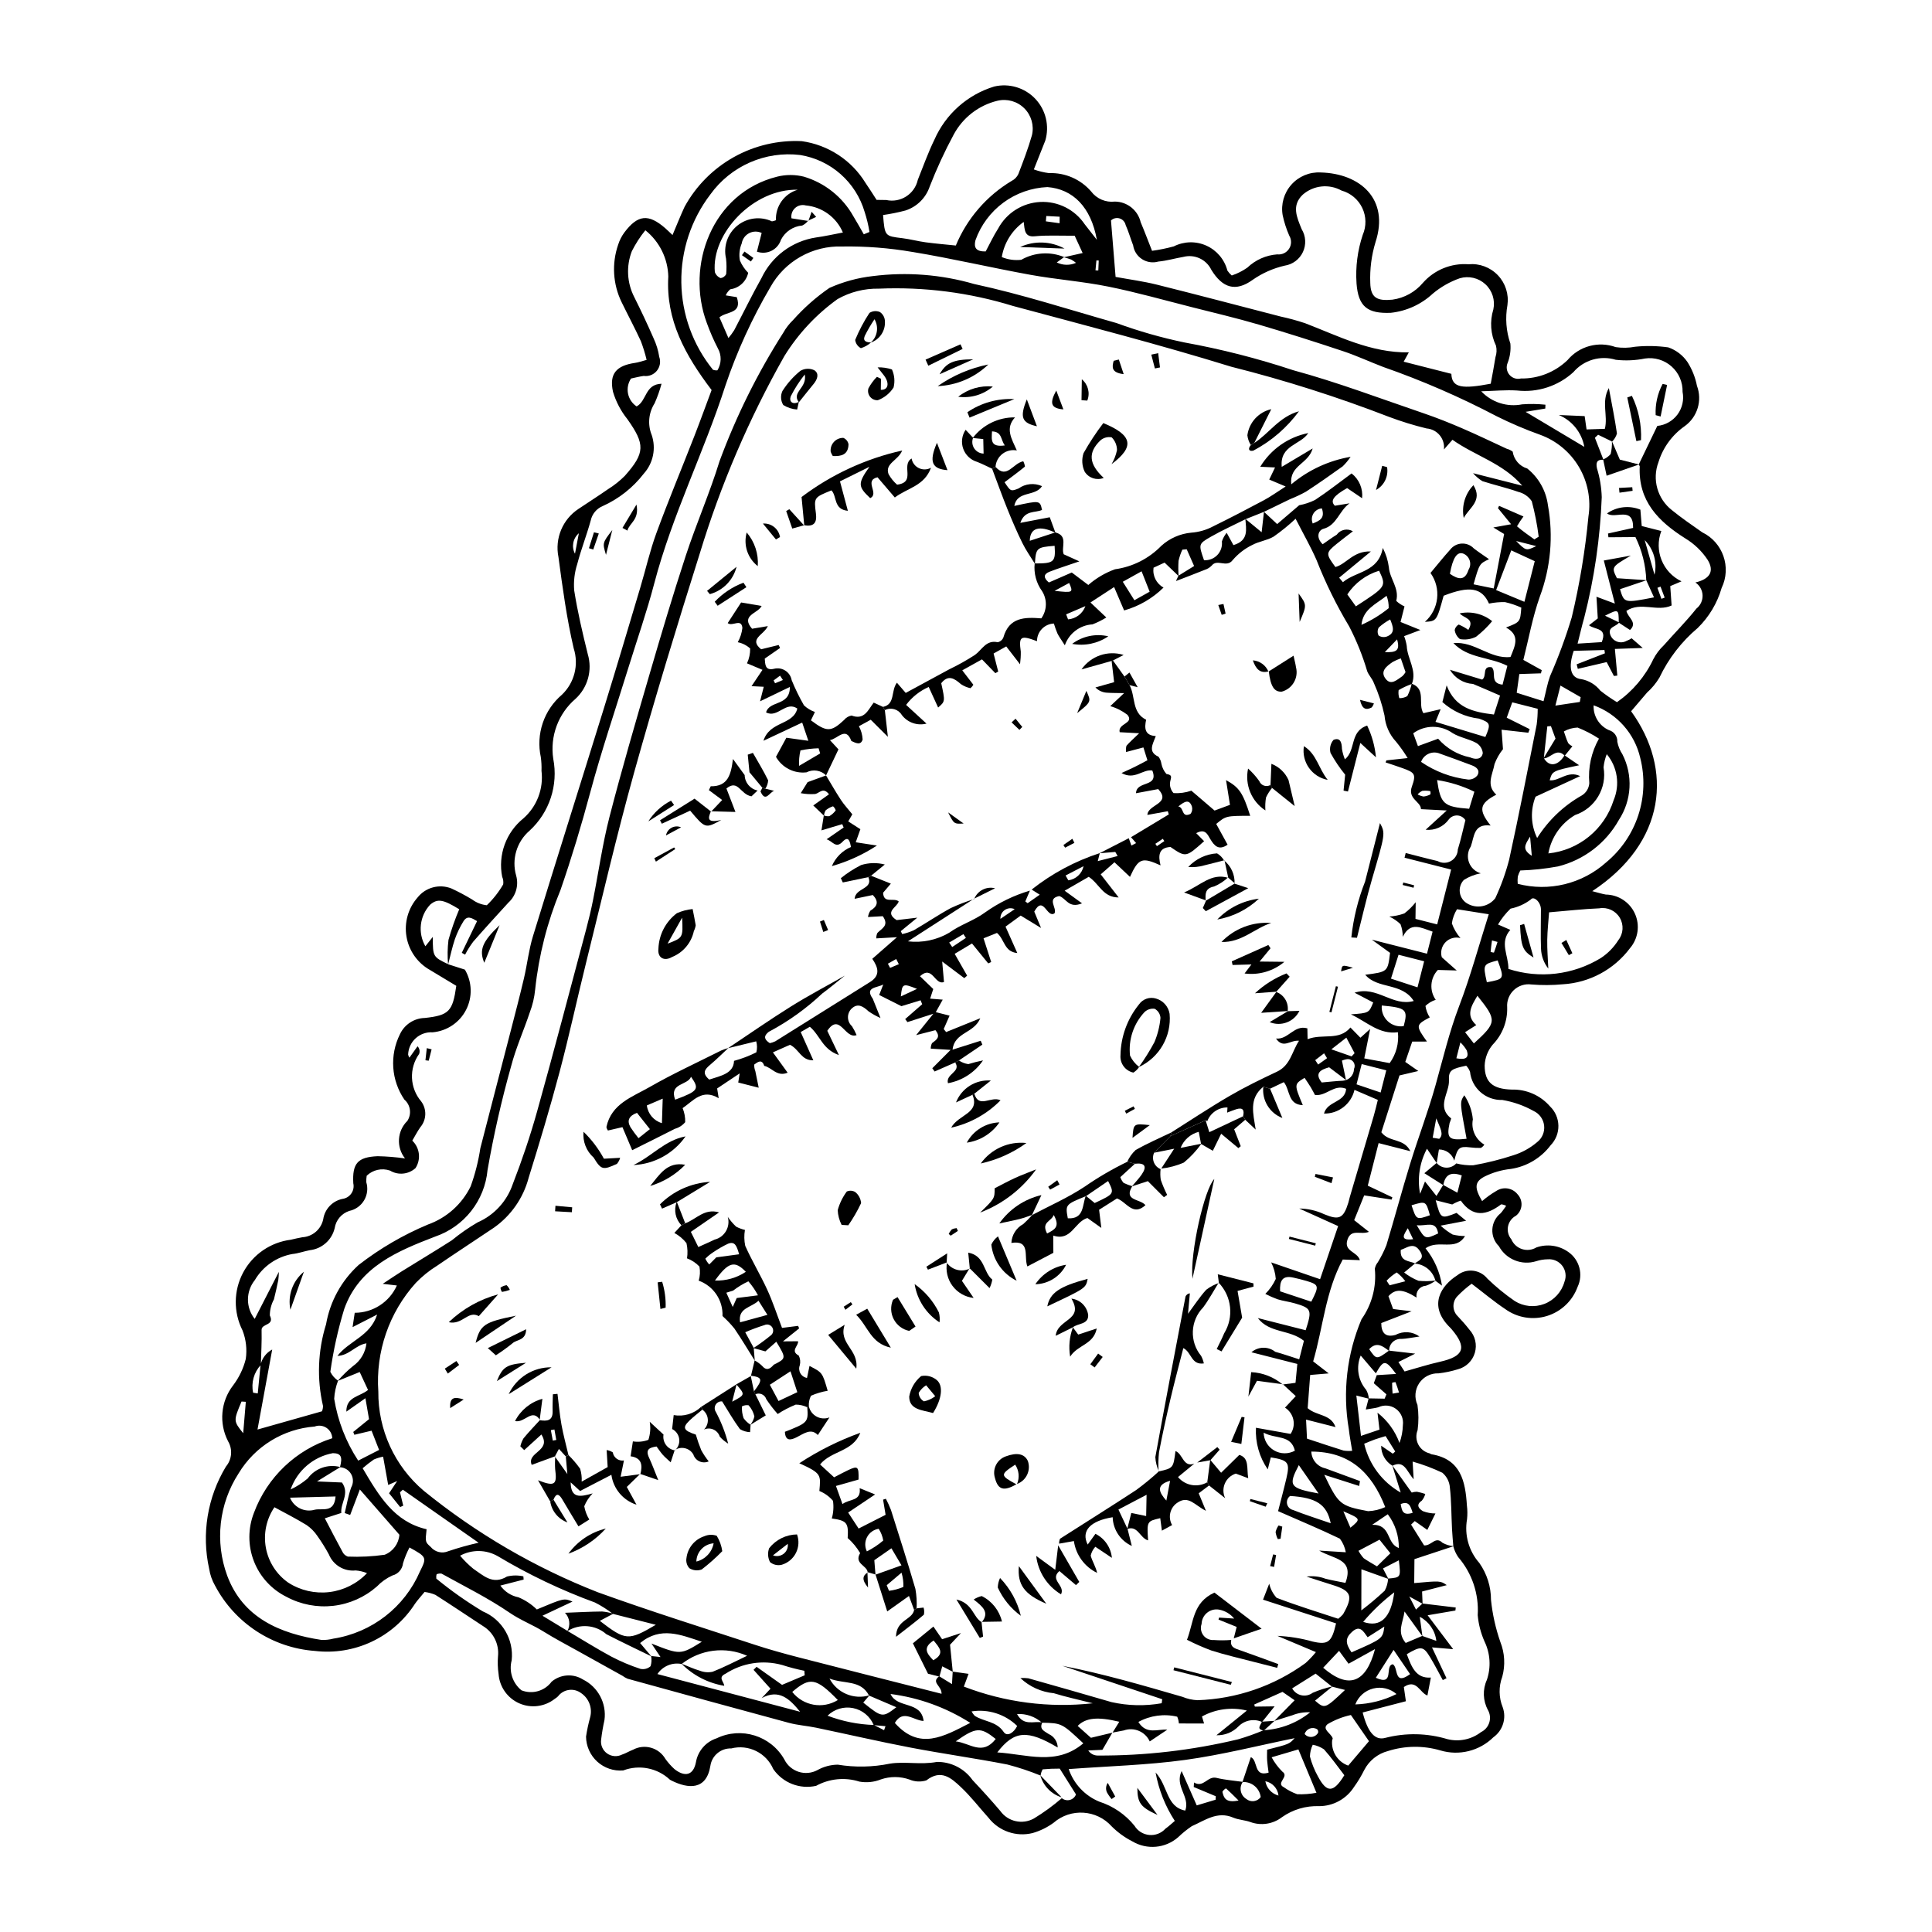 <?xml version="1.0" encoding="UTF-8"?>
<!-- Uploaded to: ICON Repo, www.iconrepo.com, Generator: ICON Repo Mixer Tools -->
<svg fill="#000000" width="800px" height="800px" version="1.1" viewBox="144 144 512 512" xmlns="http://www.w3.org/2000/svg">
 <g>
  <path d="m256.52 565.88c-1.023 1.254-1.855 2.144-2.547 3.137-2.805 4.359-6.781 7.844-11.477 10.055-4.691 2.211-9.91 3.055-15.062 2.441-11.215-0.824-21.211-7.371-26.453-17.32-0.777-1.359-1.301-2.852-1.543-4.402-2.07-9.281-0.477-19.008 4.445-27.145 1.586-1.883 1.812-4.559 0.57-6.68-2.481-4.773-1.969-10.551 1.312-14.812 1.582-2.082 2.731-4.461 3.367-7 0.371-2.551 0.078-5.156-0.852-7.562-2.449-4.836-2.394-10.562 0.152-15.348 2.547-4.785 7.262-8.031 12.641-8.703 1.02-0.238 2.035-0.484 3.066-0.66 2.711-0.164 4.977-2.129 5.523-4.789 0.402-2.672 2.426-4.816 5.07-5.367 0.957-0.125 1.816-0.645 2.367-1.434 0.551-0.789 0.742-1.777 0.527-2.715-0.293-5.316 1.203-6.93 6.426-7.172 2.438 0.047 4.867 0.246 7.281 0.59-2.367-2.992-2.094-7.285 0.629-9.957 1.18-1.812 0.84-4.219-0.797-5.633-1.715-2.516-2.731-5.441-2.941-8.477-0.207-3.039 0.391-6.078 1.746-8.805 1.191-2.602 3.762-4.289 6.621-4.352 6.414-0.703 7.375-1.758 8.332-8.516-2.281-1.371-4.637-2.793-6.996-4.215-3.293-1.855-5.57-5.098-6.203-8.824-0.633-3.727 0.449-7.539 2.941-10.375 2.137-2.691 5.789-3.66 8.977-2.383 1.887 0.871 3.723 1.852 5.5 2.93 1.133 0.84 2.469 1.363 3.871 1.512 1.699-1.633 3.16-3.492 4.34-5.527 0.102-0.684 0.008-1.387-0.27-2.019-0.562-2.848-0.336-5.797 0.656-8.523 0.996-2.731 2.715-5.133 4.977-6.957 3.578-3.148 5.371-7.859 4.789-12.594 0.047-1.219-0.016-2.441-0.184-3.652-0.645-2.996-0.469-6.117 0.516-9.023 0.98-2.906 2.734-5.492 5.066-7.484 3.324-3.156 4.543-7.941 3.133-12.309-1.852-7.941-2.949-16.078-4.035-24.18v0.004c-1.004-4.938 1.094-9.992 5.301-12.766 2.602-1.75 5.25-3.426 7.82-5.219 1.621-1.004 3.117-2.191 4.461-3.539 5.426-6.113 5.391-8.379 0.676-15.039-1.723-2.144-3.016-4.606-3.805-7.242-1.051-4.812 0.906-6.953 5.898-7.672 0.836-0.121 1.648-0.422 3.016-0.781h-0.004c-0.398-1.691-0.91-3.352-1.527-4.973-1.602-3.484-3.414-6.867-5.094-10.316v0.004c-2.32-4.762-2.652-10.246-0.922-15.25 0.367-1.16 0.922-2.25 1.641-3.231 3.566-4.742 6.391-5.012 10.84-1.137 0.613 0.535 1.188 1.117 1.926 1.812 1.156-2.723 2.106-5.144 3.203-7.496 3.023-5.516 7.535-10.07 13.023-13.145 5.492-3.074 11.734-4.543 18.016-4.238 7.008 0.98 13.207 5.039 16.906 11.07 0.992 1.422 1.902 2.906 2.934 4.492 0.871 0.012 1.715 0.023 2.555 0.035 3.789 0.828 7.531-1.566 8.367-5.352 1.43-3.555 2.715-7.18 4.387-10.617h0.004c2.969-6.789 8.758-11.941 15.844-14.105 3.957-0.938 8.113 0.305 10.906 3.262 2.789 2.953 3.797 7.172 2.641 11.07-0.961 2.398-1.906 4.801-3.031 7.637 1.301 0.473 2.652 0.801 4.027 0.977 4.25-0.16 8.344 1.617 11.133 4.832 1.473 1.965 3.879 3 6.316 2.711 3.277 0.027 6.106 2.301 6.844 5.492 1.012 2.379 1.914 4.805 3.004 7.551v0.004c1.945-0.266 3.875-0.656 5.769-1.176 2.699-1.367 5.875-1.438 8.637-0.191 2.758 1.246 4.805 3.676 5.562 6.606 0.324 0.484 0.715 0.922 1.16 1.297 1.465-0.488 2.856-1.188 4.121-2.074 2.152-2.055 4.953-3.301 7.922-3.519 1.25 0.145 2.473-0.434 3.152-1.496 0.676-1.059 0.688-2.414 0.031-3.488-0.762-1.734-1.344-3.547-1.738-5.402-0.504-2.906 0.348-5.883 2.309-8.09 1.961-2.203 4.816-3.394 7.762-3.231 10.473 0.266 18.289 7.066 14.527 18.48l0.004-0.004c-1.059 3.496-1.527 7.141-1.383 10.789 0.086 3.977 1.828 4.844 5.898 4.441l0.004-0.004c3.137-0.438 6-2.019 8.039-4.441 3.035-3.445 7.504-5.269 12.082-4.934 2.906-0.273 5.777 0.797 7.793 2.914 2.016 2.113 2.945 5.035 2.531 7.926-0.613 3.402-0.344 6.91 0.781 10.18 0.156 1.715-0.082 3.441-0.695 5.047-0.488 1.062-0.32 2.309 0.426 3.203 0.746 0.898 1.941 1.285 3.074 1 4.594 0.074 9.031-1.68 12.34-4.871 3.113-3.719 8.219-5.094 12.777-3.441 1.707 0.254 3.445 0.223 5.141-0.102 2.922-0.297 5.867-0.238 8.777 0.168 2.09 0.719 3.891 2.102 5.129 3.938 1.203 1.914 2.047 4.035 2.481 6.258 1.457 3.887 0.125 8.266-3.25 10.684-3.316 2.32-5.766 5.68-6.957 9.551-1.723 4.566-0.27 9.723 3.586 12.723 2.562 2.082 5.301 3.953 8.008 5.852h-0.004c5.496 2.656 7.801 9.262 5.152 14.758-1.16 4.023-3.344 7.68-6.34 10.605-4.281 3.606-7.738 8.086-10.137 13.137-0.887 1.484-1.992 2.82-3.281 3.973-1.438 1.684-2.875 3.367-4.227 4.953 11.148 15.391 9.312 34.754-10.293 47.68 1.523 0.387 2.535 0.719 3.574 0.898h0.004c3.34 0.047 6.348 2.019 7.723 5.066 1.375 3.043 0.867 6.606-1.305 9.145-4.238 5.664-10.758 9.164-17.82 9.57-2.769 0.262-5.559 0.277-8.332 0.047-1.691-0.227-3.398 0.324-4.641 1.496-1.242 1.176-1.891 2.848-1.758 4.551 0.121 3.684-1.262 7.258-3.832 9.902-1.305 1.562-2.059 3.516-2.133 5.551 0.012 4.367 2.074 6.215 7.172 6.359h-0.004c3.875-0.113 7.598 1.516 10.141 4.441 1.398 1.344 2.199 3.191 2.231 5.129s-0.711 3.805-2.066 5.195c-2.555 3.379-6.332 5.629-10.523 6.262-2.414 0.25-4.762 0.926-6.941 2-2.731 1.402-2.758 3.008-0.688 6.527 1.16-1.008 2.414-1.902 3.738-2.676 1.832-1.234 4.305-0.848 5.672 0.883 0.734 0.789 1.109 1.852 1.027 2.926-0.082 1.074-0.609 2.066-1.453 2.734-1.098 0.574-1.875 1.617-2.117 2.832-0.238 1.211 0.082 2.473 0.879 3.422 0.52 1.23 1.551 2.172 2.824 2.59 1.27 0.414 2.656 0.258 3.805-0.43 2.844-1 5.992-0.559 8.449 1.18 2.984 2.062 4.039 5.981 2.484 9.262-1.348 3.707-4.359 6.566-8.133 7.723-3.777 1.152-7.871 0.469-11.066-1.852-2.891-1.918-5.555-4.172-8.879-6.699-1.387 1.012-2.68 2.144-3.863 3.387-1.355 1.52-1.266 3.84 0.203 5.25 1.082 1.129 2.109 2.309 3.07 3.543 1.527 1.652 2.07 3.984 1.43 6.141s-2.367 3.816-4.547 4.367c-1.652 0.512-3.352 0.867-5.074 1.062-2.047-0.078-3.988 0.91-5.129 2.613-1.137 1.707-1.309 3.879-0.453 5.742 0.324 2.223 0.336 4.477 0.035 6.703-0.496 1.242-0.422 2.637 0.195 3.82 0.621 1.184 1.727 2.035 3.027 2.336 0.145 0.102 0.301 0.18 0.469 0.23 7.785 1.305 8.973 7.176 9.375 13.57 0.156 1.211 0.168 2.438 0.035 3.652-0.734 4.164 0.473 8.438 3.273 11.602 2.012 2.867 3.09 6.285 3.078 9.785 0.391 3.793 1.223 7.527 2.477 11.125 1.164 2.934 1.344 6.16 0.516 9.203-0.984 2.621-0.945 5.519 0.113 8.113 1.043 2.906 0.035 6.152-2.477 7.949-3.699 3.637-9.09 4.973-14.059 3.481-4.539-1.324-9.371-1.266-13.879 0.168-2.719 0.715-5.008 2.551-6.293 5.051-0.773 1.562-1.676 3.059-2.699 4.473-2.016 3.156-5.496 5.074-9.242 5.082-3.512-0.133-6.969 0.891-9.84 2.914-2.394 1.852-5.574 2.336-8.41 1.285-1.473-0.516-3.125-0.566-4.551-1.172-4.211-1.789-7.484 0.77-10.93 2.269v-0.004c-1.293 0.875-2.508 1.855-3.629 2.941-3.379 2.957-8.277 3.402-12.137 1.105-2.008-1.023-3.844-2.352-5.445-3.938-4.008-4.504-10.895-4.945-15.445-0.988-1.676 1.227-3.555 2.144-5.551 2.719-4.356 1.078-8.934-0.512-11.688-4.055-2.449-2.719-4.688-5.66-7.348-8.152-2.512-2.359-5.207-4.801-9.117-1.754h0.004c-1.465 0.461-3.047 0.387-4.457-0.215-2.465-0.875-5.156-0.887-7.629-0.031-1.797 0.715-3.754 0.914-5.656 0.574-3.82-1.215-7.969-0.809-11.48 1.117-4.336 0.973-8.828-0.781-11.355-4.438-1.859-4.312-6.578-6.633-11.129-5.473-2.746-0.098-5.129 1.879-5.535 4.598-1.051 6.539-5.863 6.117-10.254 3.945-0.156-0.078-0.312-0.16-0.461-0.25-3.324-3.121-8.133-4.074-12.395-2.457-2.516 0.207-5.004-0.637-6.871-2.336s-2.941-4.098-2.973-6.625c0.258-1.723 0.621-3.43 1.086-5.109 0.664-2.445-0.312-5.043-2.418-6.449-1.934-1.43-4.656-1.035-6.102 0.883-0.254 0.242-0.531 0.457-0.828 0.641-2.684 2.121-6.32 2.582-9.445 1.203-3.129-1.383-5.234-4.383-5.473-7.793-0.227-1.551-0.277-3.125-0.148-4.691 0.328-3.207-1.219-6.32-3.977-7.992-4.211-2.762-8.391-5.57-12.637-8.281v0.004c-0.914-0.383-1.871-0.637-2.852-0.762zm296.61-220.97c1.41 2.418 3.773 2.098 5.488-0.746l3.871 2.637c-7.098 1.504-7.098 1.504-7.809 3.984 2.582 0.273 4.766-2.691 8.078-1.109-4.281 1.977-8.004 3.695-11.824 5.457-1.41 3.547-1.258 7.523 0.426 10.949 2.945-4.68 7.008-8.555 11.824-11.273 1.164-0.699 1.914-1.926 1.996-3.281-0.355-4.098 0.539-8.207 2.562-11.785-1.781-1.168-3.68-2.152-5.66-2.934-1.277 0.047-2.527 0.398-3.641 1.031 0.367 1.031 0.672 2.09 1.137 3.074v-0.004c0.309 0.363 0.691 0.656 1.121 0.863l-2.023 2.504c-2.203-2.266-3.738 0.715-5.652 0.723l3.203-5.266-1.215-3.309-0.957 0.062zm19.859-35.906c-0.027-3.644-0.027-3.644-3.644-1.84l3.738 1.785c-0.707 1.164-3.18 1.102-2.301 3.371 0.32 0.805 0.973 1.434 1.793 1.723 0.816 0.293 1.719 0.215 2.477-0.207 0.477-0.176 0.926-0.406 1.344-0.691l2.945 2.566-7.379 0.262c0.242 2.664 0.441 4.863 0.645 7.066l-0.902 0.102-1.918-3.68c-1.57 0.367-2.906 0.68-4.246 0.992-1.137 0.266-2.269 0.531-3.402 0.801l-0.305-1.203 7.481-2.914-0.121-0.875-8.145 0.219c-1.484 4.367-0.871 7.207 2.031 7.508v-0.008c1.988 0.371 3.773 1.449 5.023 3.043 1.402 1.113 2.879 2.133 4.414 3.059 4.144-2.887 7.461-6.809 9.621-11.371 0.715-1.383 1.656-2.633 2.789-3.699 2.867-3.262 5.953-6.344 8.648-9.742v0.004c1.078-0.848 1.68-2.16 1.625-3.527-0.055-1.371-0.766-2.629-1.906-3.383 3.797-0.895 5.144-2.941 3.227-6.035-1.52-2.285-3.523-4.207-5.867-5.629-7.144-4.496-12.547-9.91-12.105-19.133v0.004c-0.059-0.164-0.16-0.309-0.293-0.426l4.949-10.273c2.133-0.207 4.074-1.309 5.352-3.027 1.273-1.719 1.762-3.898 1.344-5.996 0.066-2.566-1-5.031-2.918-6.738-1.918-1.703-4.492-2.477-7.031-2.106-2.551 0.516-5.164 0.633-7.75 0.34-4.07-1.242-8.488 0.051-11.25 3.289-4.043 3.688-9.48 5.457-14.922 4.852-2.992-0.188-6.016 0.113-9.492 0.207 2.785 2.949 6.891 4.254 10.863 3.457 2.051-0.152 4.109-0.121 6.156 0.098l-0.035 1.023-5.219 0.867 15.559 9.281c-0.676-3.773-3.215-6.949-6.75-8.438l6.84 0.293 0.504 3.531 4.848-0.16c0.887-3.508-1.02-7.16 1.062-10.809 0.824 4.465 1.598 8.238 2.141 12.043l0.004-0.004c-0.234 0.812-0.676 1.551-1.277 2.144l-3.719-1.809-0.848 0.801 2.266 5.828c-1.711-0.113-2.047 0.711-1.723 2.258v-0.004c0.766 2.484 1.191 5.062 1.27 7.656-0.41 10.801-1.969 21.523-4.656 31.988-0.609 2.106-1.09 4.246-1.746 6.832l6.398-0.402c1.609-3.898-1.852-3.219-3.371-4.469l2.324-1.816-0.348-5.742 4.875 1.816-2.926-11.418 7.16-1.301c-5.156 3.027-5.156 3.027-3.684 5.992 2.793 0.188 5.336 0.355 7.871 0.527l-7.055 2.383c1.113 3.699 1.113 3.699 9.008 2.168l-2.047-4.523-0.004 0.004c-0.141-3.981-1.121-7.887-2.871-11.461l-7.156 0.055-0.113-0.996 6.652-1.484c0.094-5.949-4.824-2.191-6.914-3.844h0.004c2.586-1.812 5.914-2.188 8.84-0.996l0.355 4.34 5.191 1.32c-1.965 5.16 0.367 10.965 5.352 13.336l-2.984 1.266 0.359 5.133c-3.789 1.785-8.176-1.109-11.977 1.438 0.387 1.812 3.043 3.062 0.953 5.059-0.996-0.648-1.988-1.297-2.981-1.945zm-54.074 169.86c0.965-0.812 2.664-1.191 1.5-3.121-1.68-2.785-3.441-1.078-5.199-0.512-0.266 3.148 2.211 2.852 3.801 3.586l-2.898 2.41v0.008c1.152 0.906 2.434 1.645 3.797 2.188 1.52 0.156 3.059 0.125 4.574-0.082-0.793 0.605-1.68 1.078-2.625 1.395-0.762 0.043-1.465 0.41-1.938 1.012-0.469 0.598-0.66 1.371-0.523 2.121-3.582-2.254-5.625-2.41-7.449-0.359l1.23 3.391 4.902 0.605-8.039 3.121c0.016 2.594 1.102 3.891 3.832 3.121v-0.004c2.008-1.07 4.449-0.898 6.289 0.445-2.117 0.297-3.434 0.594-4.754 0.641-0.875-0.07-1.738 0.242-2.363 0.852-0.629 0.613-0.957 1.469-0.91 2.344-1.66-1.254-3.316-2.598-5.293-0.48 1.918 2.785 1.918 2.785 5.25 0.383l6.945 0.797-4.453 2.234 1.637 2.496c3.363-0.934 6.328-1.891 9.352-2.566 6.426-1.441 7.273-3.769 3.031-8.727-0.227-0.266-0.488-0.496-0.727-0.75-5.285-5.547-2.062-10.656 2.328-13.457 2.449-1.949 6.016-1.543 7.969 0.902 2.242 2.168 4.656 4.144 7.223 5.918 2.356 1.488 5.277 1.773 7.879 0.77 2.598-1.004 4.57-3.18 5.316-5.863 0.555-1.41 0.34-3.004-0.562-4.215-0.906-1.211-2.375-1.871-3.883-1.738-1.047 0.012-2.086 0.184-3.082 0.512-3.812 1.18-7.93-0.488-9.852-3.988-1.195-1.172-1.824-2.805-1.734-4.477s0.898-3.223 2.211-4.262c0.512-0.562 0.914-1.223 1.453-1.949h0.004c-0.41-0.223-0.859-0.359-1.324-0.406-3.879 2.938-7.484 3.566-10.711-0.984-0.789 0.258-1.547 0.602-2.266 1.02l-4.379-1.113c1.352 4.981 1.352 4.981 5.531 3.348l2.527 2.09-6.75 1.289c0.965 0.91 2.035 1.699 3.188 2.359 1.074 0.258 2.172 0.395 3.277 0.398-2.527 4.156-7.019 0.773-10.461 3.25h-0.004c2.301 2.856 3.805 6.266 4.359 9.891-0.945-0.707-1.344-1-1.746-1.293h0.004c-0.648-2.543-2.863-4.383-5.484-4.547zm-54.969-37.777-0.457-0.199-9.309 4.184c0.082-0.328 0.168-0.656 0.254-0.984 5.137-3.238 10.195-6.613 15.438-9.664 4.047-2.356 8.277-4.418 12.52-6.41 3.586-1.684 3.941-5.258 5.856-8.199-2.32-0.266-4.16 2.231-6.094-0.598 3.215 0.379 4.824-3.723 8.312-2.691l0.059 2.871c4-1.57 8.301 0.531 11.355-3.098l2.644 2.707 2.574-2.32c-0.598 2.996-1.043 5.242-1.555 7.797l6.727 1.25h0.008c1.715-2.363 2.492-5.277 2.18-8.18-4.969 0.645-8.055-2.656-12.453-4.738 4.781-0.355 4.781-0.355 5.91-3.152l-4.941-2.586c5.957-1.926 10.039 3.769 15.68 2.195-3.172-4.996-9.543-3.047-12.859-6.953 5.973-0.77 5.973-0.77 6.578-5.805l-4.824-3.492 14.617 3.715 1.484-5.844c-3.094-1.035-5.859-2.758-7.906 1.375 0.008-1.145-0.195-2.281-0.602-3.352-0.871-0.832-1.871-1.516-2.965-2.019 1.359-0.094 2.703-0.371 3.988-0.832 1.125-0.859 2.137-1.855 3.008-2.969l-0.059 4.418 5.75 1.461 3.695-14.535-12.344-3.141 0.305-1.246c2.82 0.715 5.625 1.48 8.457 2.137l0.004 0.004c1.102 0.617 2.449 0.609 3.547-0.023 1.098-0.633 1.781-1.793 1.805-3.059 0.828-2.617 1.387-5.32 2.008-7.766v0.004c-0.465-0.73-1.25-1.195-2.117-1.242-0.863-0.051-1.695 0.32-2.238 0.996-1.398 1.984-3.766 3.051-6.176 2.785l5.594-5.102-6.832-0.352c-0.035-2.055-3.598-2.695-2.402-6.012 1.191-3.305 0.695-3.707-2.473-4.848-1.492-0.539-3-1.02-4.504-1.527l0.211-0.539 5.633-0.613c-0.914-1.512-1.938-2.953-3.055-4.32-1.773-1.902-2.856-4.348-3.07-6.938-0.641-2.981-1.594-5.887-2.84-8.672-0.406-1.082-1.309-1.977-1.742-3.055-1.211-4.109-2.812-8.09-4.781-11.895-3.371-5.609-6.266-11.496-8.652-17.59-1.539-3.516-3.461-6.863-5.551-10.953h0.004c-1.832 1.719-3.781 3.301-5.836 4.742-1.738 1.023-3.938 1.254-5.707 2.242l-0.004-0.004c-1.957 0.961-3.695 2.309-5.113 3.961-1.641 2.191-4.106-0.43-5.582 1.484l-0.004-0.004c-0.484 0.508-1.09 0.883-1.758 1.094-2.555 1.031-5.137 2.004-7.707 3 0.215-0.469 0.43-0.938 0.645-1.406l4.164-2.578-1.957-4.438-1.156 0.102-0.004 0.004c-0.441 0.953-0.777 1.949-1.008 2.977-0.086 1.336-0.082 2.676 0.016 4.012l-3.715-3.562-2.922 1.348h-0.004c-0.301 2.133 0.754 4.231 2.648 5.266-2.914 2.871-6.508 4.957-10.445 6.062l-2.652-6.195-6.266 4.086 4.203 3.977c-1.16 0.719-2.387 1.328-3.66 1.82-3.34 0.203-6.234 2.391-7.336 5.551-0.996-1.574-1.57-2.324-1.969-3.156v-0.004c-0.359-0.852-0.672-1.723-0.934-2.609-2.504 0.102-4.481 2.168-4.473 4.676-4.367-1.648-4.852-1.277-4.301 2.746h0.004c0.016 1.129-0.051 2.258-0.199 3.375l-3.656-4.731-3.352 1.879 1.223 4.785-0.758 0.426-3.543-3.66-5.219 2.906 2.934 3.82h0.004c-0.203 0.344-0.461 0.652-0.77 0.914-0.906-0.191-1.77-0.559-2.539-1.078-1.746-1.539-3.371-2.57-5.207-0.242 1.055 4.828 1.055 4.828-0.824 6.445l-2.492-5.449c-2.375 1.043-4.438 2.676-5.992 4.75l5.406 4.961c-2.449 0.629-5.031-0.277-6.555-2.297-0.926-1.539-2.891-2.098-4.488-1.277-0.16-0.285-0.32-0.574-0.48-0.859 3.309-0.703 2.027-4.258 3.68-6.406l2.332 2.703c3.848-2.082 7.727-4.18 11.598-6.285l-0.004 0.004c2.332-1.121 4.59-2.387 6.762-3.797 1.891-1.371 2.934-4.027 6.023-3.356 0.676-0.145 1.238-0.613 1.5-1.258 1.523-5.418 5.727-5.406 10.055-5.066 1.535-2.148 1.609-5.016 0.184-7.238-1.523-2.117-2.215-4.723-1.941-7.316 5.133 0.016 5.582-0.379 5.281-4.672-4.766 0.375-4.969 0.559-5.219 4.769-1.117-1.828-2.379-3.586-3.32-5.5-1.434-2.914-2.719-5.906-3.934-8.918-1.438-3.562-2.731-7.184-4.09-10.781l0.914-0.477c3 3.328 4.617-0.988 7.336-1.492l0.004-0.008c0.234 0.438 0.387 0.918 0.441 1.414-1.75 1.441-3.582 2.777-5.394 4.144 1.59 2.398 1.625 2.488 3.707 1.652h0.004c1.816-1.297 4.184-1.531 6.219-0.617-1.848 2.875-6.574 1.113-7.348 5.242 6.793-1.488 6.793-1.488 7.344 1.062-1.809 0.84-4.547-0.051-5.754 3.43l7.805-1.492c0.566 1.543 1.039 2.828 1.508 4.106-4.289-2.023-6.727-1.328-6.805 2.137l6.766-2.219c3.559 0.891 1.441 3.973 2.231 5.793l4.144 1.875c-3.43 1.18-5.699 1.891-7.91 2.75-1.574 0.613-1.676 1.594-0.168 2.848l6.066-2.648 4.379 3.305 0.004 0.004c2.078-1.816 4.477-3.227 7.074-4.164 4.668-0.645 8.984-2.832 12.27-6.211 2.199-1.992 4.988-3.219 7.945-3.492 2.023-0.145 3.996-0.711 5.785-1.664 4.531-2.227 9.012-4.555 13.465-6.934 1.758-0.938 3.383-2.121 5.762-3.637l-4.352-1.836 1.539-3.207-3.922-0.184c2.801-4.629 7.414-7.867 12.719-8.93-1.934 3.121-7.594 3.184-7.023 8.957l8.199-4.879c-1.199 4.215-6.211 4.394-5.68 9.512l0.004-0.004c4.504-3.781 9.934-6.301 15.73-7.293-0.609 0.91-1.309 1.754-2.09 2.519-3.215 2.301-6.449 4.578-9.762 6.731-1.363 0.75-2.777 1.414-4.227 1.988-2.301 1.102-4.59 2.227-6.883 3.344l-4.887 1.949c-3.106 1.559-6.285 2.984-9.293 4.711-3.227 1.852-3.156 1.977-1.707 6.16v-0.004c1.32 0.09 2.613-0.414 3.527-1.371 0.918-0.957 1.355-2.273 1.207-3.59 0.273-0.836 0.703-1.617 1.27-2.301l1.789 3.266c4.152-1.23 3.352-4.223 3.164-6.965l4.309 3.551 0.621-5.414 3.496 3.254 5.84-4.996h-0.004c1.461-0.27 2.879-0.742 4.207-1.402 3.293-2.16 6.394-4.613 9.68-7.027 2.004 1.562 3.059 4.051 2.785 6.574l-3.965-2.688c-3.625 2.039-4.57 3.394-3.25 4.676l3.894-0.641c-2.777 1.965-3.371 5.805-6.906 6.75-1.371 0.367-2.086 2.273-0.223 4.098 1.23-0.844 2.445-1.75 3.731-2.535h-0.004c0.98-1.363 2.84-1.754 4.285-0.902-1.656 1.281-3.031 2.293-4.352 3.379-2.856 2.344-2.856 2.602-0.285 6.094 2.961-0.805 4.719-4.316 9.41-4.129l-8.418 6.957 0.996 1.191c3.469-2.953 9.43-2.606 10.566-9.09 0.84 1.605 1.383 3.352 1.613 5.148 0.234 3.051 2.832 5.555 1.953 8.891v0.004c0.641 0.609 1.387 1.105 2.195 1.461l-1.051 4.129 5.254 2.129-4.309 1.625 0.004 0.004c0.32 0.844 0.555 1.715 0.695 2.606 0.148 3.398 2.758 6.461 1.359 10.059v0.004c-1.223 0.426-2.394 0.973-3.508 1.629-0.109 0.719-0.047 1.449 0.18 2.137 0.742 0.012 1.473-0.176 2.117-0.547 0.523-1.043 0.914-2.148 1.164-3.293 3.945 1.418 1.547 5.422 3.106 7.82l4.57-1.062-1.371 3.359 13.215 4.008c1.473-3.414 1.391-3.797-1.691-4.867h-0.004c-3.606-0.426-6.992-1.961-9.691-4.387l1.125-4.426c2.273 5.988 7.012 7.07 12.531 7.727l1.621-5.031c-2.68-1.156-4.891-2.141-7.129-3.062l0.004-0.004c-2.551-0.148-4.859-1.559-6.156-3.758l8.539 2.598c1.371-0.883-0.141-3.699 2.539-3.269 1.352 1.277-0.676 4.238 2.871 4.609l1.27-4.988c-4.731-2.398-10.418-1.93-14.297-6.023 5.625-0.547 9.719 4.297 15.133 3.68 1.203-2.988 2.641-5.719-1.188-7.812 3.762-1.457 3.762-1.457 4.047-5.273-1.383-0.629-2.824-1.117-4.305-1.453-1.43-0.035-2.859 0.094-4.258 0.387-1.859-4.195-5.102-4.797-12.023-2.078-1.844 6.719-1.844 6.719-4.973 6.922v0.004c3.754-3.297 4.398-8.902 1.492-12.965 1.887-2.242 3.473-4.254 5.191-6.144 0.73-0.973 1.852-1.574 3.066-1.645 1.215-0.066 2.398 0.406 3.231 1.293 1.301 1.004 2.684 1.898 4.027 2.848-2.555 1.207-2.555 1.207-4.098 6.66l5.34 1.098c0.98-5.141 1.871-9.805 2.754-14.434l-2.859-1.73 4.711-0.855-3.481-4.266 0.297-0.609 6.465 2.812c-0.629 0.832-1.199 1.703-1.715 2.606 1.449 1.254 3.039 2.344 4.598 3.473l1.148-0.715v0.004c-0.398-3.172-1.012-6.312-1.832-9.402-0.84-1.246-2.117-2.133-3.578-2.481-3.117-1.102-6.363-1.824-9.512-2.844-0.926-0.574-1.762-1.289-2.473-2.113l13.047 3.316c-5.102-5.957-12.504-7.914-18.504-12.168l-2.258 2.57c0.156-1.355-0.25-2.711-1.117-3.762-0.867-1.051-2.125-1.703-3.484-1.809-3.391-0.824-6.727-1.855-9.988-3.082-13.637-5.273-27.582-9.707-41.758-13.27-19.125-5.91-38.535-10.91-57.875-16.113-11.504-3.547-23.527-5.098-35.551-4.582-3.824-0.074-7.598 0.883-10.93 2.769-5.648 4.055-10.438 9.188-14.094 15.102-9.355 16.539-16.863 34.059-22.391 52.238-6.082 19.273-11.984 38.617-17.41 58.082-4.668 16.75-8.59 33.707-12.777 50.586-2.391 9.637-4.477 19.352-7.027 28.941-2.504 9.41-5.309 18.746-8.203 28.043l0.004 0.008c-1.426 5.273-4.648 9.883-9.105 13.043-5.016 3.391-10.105 6.676-15.094 10.105-2.07 1.277-3.969 2.809-5.66 4.559-7.094 7.856-10.68 18.258-9.938 28.816-0.094 10.109 4.316 19.742 12.031 26.277 13.898 11.297 29.465 20.375 46.145 26.902 13.746 4.969 27.703 9.344 41.594 13.91 3.809 1.25 7.68 2.324 11.562 3.328 12.574 3.246 25.168 6.418 37.93 9.664 0.074-2.129-2.879-2.965-0.625-4.648l3.387 2.082 0.191-3.309 4.203 0.59-1.246 3.379h-0.004c10.871 4.184 22.586 5.699 34.164 4.422-3.914-0.996-7.164-1.688-10.32-2.664-3.32-0.316-6.438-1.73-8.863-4.019 0.703-0.047 1.402-0.027 2.098 0.059 7.352 2.082 14.703 4.16 22.035 6.309 4.375 0.984 8.902 1.09 13.316 0.305l0.145-1.062-26.477-8.863c10.836 2.113 21.332 5.18 31.836 8.227 1.258 0.523 2.594 0.824 3.953 0.891 10.336-0.324 20.336-3.758 28.688-9.859 0.977-0.895 1.891-1.855 2.727-2.883l-10.211-4.301c3.164 0.133 6.301 0.637 9.348 1.504 4.09 0.934 5.055 0.191 6.199-4.82l-19.352-6.285 1.645-4.231-0.004 0.004c0.324 1.395 1 2.68 1.961 3.738 5.469 2.102 11.086 3.816 16.32 5.551v0.004c0.465-0.352 0.895-0.746 1.281-1.184 2.781-4.875 2.254-6.234-2.945-7.828-2.254-0.691-4.488-1.445-6.731-2.172l-0.004 0.004c1.699-0.234 3.426-0.039 5.027 0.57 1.773 0.453 3.586 0.75 5.289 1.098 2.391-6.469-3.082-6.234-6.953-8.551l7.051 0.438c-0.234-1.305-0.77-2.535-1.562-3.598-5.231-2.512-10.594-4.758-16.383-7.297 0.68-2.68 1.496-5.68 2.203-8.707 0.98-4.207 0.52-4.793-4.133-5.543l-0.809 3.176v0.004c-2.227-3.234-3.324-7.109-3.129-11.031l9.18 1.633c0.746-1.113 1.008-2.481 0.73-3.793-0.277-1.309-1.074-2.449-2.207-3.168l2.852-3.055-3.398-3.141-0.062 0.059 3.391-0.438 0.48-5.008-12.168-3.094v0.004c1.801-1.555 4.453-1.609 6.316-0.129 2.094 0.578 4.148 1.297 6.352 1.996l1.246-4.906c-3.781-3.059-9.098-1.957-12.219-6.031l12.684 3.227c1.742-5.394 1.559-5.844-2.898-7.133-1.496-0.434-3.07-0.609-4.559-1.074-1.105-0.406-2.188-0.879-3.234-1.422 1.152-1.148 2.09-2.492 2.769-3.969-0.113-1.527-0.527-3.019-1.223-4.383l12.965 4.457c1.656-4.871 3.211-9.445 4.781-14.074l-10.309-4.656h-0.004c2.281 0.02 4.531 0.531 6.598 1.5 3.977 1.66 5.133 1.145 6.426-3.062 0.152-0.5 0.246-1.016 0.395-1.52 2.117-7.18 4.234-14.355 6.352-21.535 0.379-1.289 0.672-2.606 1.066-4.168l-6.188-2.656c-0.867 3.742-4.242 6.363-8.082 6.277 0.922-3.414 5.586-2.832 5.875-6.559-3.238-1.336-5.219 2.023-8.266 1.629-0.316-0.578-0.688-1.332-1.121-2.047-0.516-0.852-1.09-1.668-1.633-2.488-2.789 1.695-2.789 1.695-0.469 7.242-4.023-0.164-3.316-3.981-5.031-6.102l-3.641 1.734-1.797-0.512c-3.898 3.148-2.656 7.09-2.019 11.352l-2.766-2.606-0.578-0.918c0.383-1.555 0.027-2.438-1.785-1.879-0.824 0.254-1.621 0.602-2.434 0.906l0.09-1.371h0.004c-2.359-0.031-4.492 1.406-5.348 3.606zm57.008 136.54-4.738-6.566c-0.418 3.023-2.117 5.394 0.305 8.34 1.387-0.59 2.883-1.227 4.383-1.863l3.742 1.309-0.004-0.004c-0.316-2.723-1.961-5.109-4.387-6.375zm-146.55 15.652-1.633 1.922c4.984 4.004 5.109 4.031 8.766 1.23l-7.234-3.09c-2.203-4.227-6.473-2.984-10.484-4.504v-0.008c2.016 3.82 6.445 5.68 10.586 4.449zm122.69-2.348-4.598 3.762c2.602 2.211 2.602 2.211 7.949-2.84l-3.453-0.879-4.34-3.445-6.211 3.906h-0.004c0.512 0.934 1.406 1.602 2.445 1.828 1.043 0.223 2.129-0.012 2.984-0.648 1.684-0.727 3.434-1.293 5.223-1.688zm-121.5 10.207 2.695 1.379 0.379-1.062-3.121-0.277c-0.953-2.32-2.996-4.012-5.453-4.512-2.453-0.5-4.996 0.254-6.781 2.012 3.93 1.492 8.082 2.324 12.281 2.461zm106.12-1.078 5.379-5.473-3.219-2.223-7.488 3.352 0.168 0.555 5.227-0.07-3.316 4.141v0.004c-2.106-0.953-4.578-0.5-6.215 1.129-1.535 1.594-3.676 2.457-5.883 2.383l8.066-6.539-0.004-0.004c-4.019-0.984-8.266-0.426-11.895 1.57l0.559 1.859-6.672-0.008-0.004-0.004c-0.043-0.617-0.195-1.223-0.441-1.793-3.484-0.824-7.152-0.328-10.293 1.395 2.144 3.477 5.137 1.82 7.66 2.051l-4.648 3.113c-1.191-2.613-4.18-3.875-6.883-2.91-0.988 0.195-1.977 0.375-2.965 0.562l1.773-2.867c-5.699-1.371-8.863-1.082-11.027 1.102l3.523 3.148 5.672-1.352-2.637 4.539-3.75 0.172v0.004c0.559 0.84 1.5 1.34 2.508 1.34 12.527 0.059 25.02-1.387 37.207-4.301 2.301-0.672 4.559-1.477 6.766-2.41 4.508-0.254 8.82-1.918 12.332-4.754-1.613-0.078-3.227 0.191-4.727 0.789-1.586 0.508-3.18 1-4.773 1.496zm26.902-92.113-4.016-4.719c-1.277 3.055-0.723 6.57 1.438 9.082 0.414 0.723 0.66 1.531 0.719 2.363l-3.312-0.844 1.23 10.695 4.902-1.66-0.527-4.488h-0.004c2.656 2.078 4.676 4.856 5.832 8.02 0.555-1.512 0.859-3.106 0.898-4.719 0.227-1.668-0.48-3.324-1.84-4.316-1.363-0.988-3.156-1.148-4.672-0.418-0.895 0.246-1.832 0.332-3.316 0.59 0.348-1.371 0.551-2.16 0.75-2.953l4.242 0.078 0.477-1.148-3.348-2.945 0.789-2.141 5.117-0.312c-2.848-3.848-3.285-3.797-5.359-0.164zm16.121-55.719-2.578-3.805c-1.957 3.66-2.598 7.879-1.82 11.953l1.301-3.269 3.039 3.836c0.777-1.277 1.281-2.106 1.781-2.93l3.762 2.062 1.164-4.57c-2.969-1.086-4.434-0.125-4.894 2.578l-5.023-3.172 3.254-2.719c0.633 0.77 1.57 1.227 2.57 1.25 0.996 0.023 1.957-0.387 2.629-1.125 1.477 0.379 3 0.543 4.523 0.488 3.59-0.629 7.133-1.512 10.598-2.648 2.309-0.715 4.449-1.895 6.289-3.461 1.355-1.035 2.066-2.707 1.879-4.402-0.188-1.695-1.25-3.172-2.801-3.883-2.57-1.438-5.367-2.418-8.27-2.91-4.371 0.148-8.109-3.106-8.566-7.453-0.219-0.609-0.562-1.16-1.012-1.625-3.754 0.789-4.719 1.141-4.574 3.852 0.18 3.344-3.43 7 0.594 10.113v-0.004c-0.102 0.41-0.242 0.812-0.418 1.203-0.867 4.094-0.211 4.703 4.496 4.199-1.812-9.68-1.812-9.68-0.609-11.527l0.004-0.004c1.277 1.91 2.055 4.106 2.269 6.394-0.516 2.648 0.707 5.336 3.047 6.684-0.234 0.359-0.547 0.656-0.914 0.875-0.926 0.027-1.852-0.016-2.769-0.133-2.934-0.352-3.41 0.023-4.289 3.496-0.566-1.77-2.215-2.965-4.07-2.949zm-12.801 110.2-7.148-2.555c-0.008 3.684-0.016 6.973-0.023 10.902v-0.004c2.156-1.633 4.223-3.375 6.199-5.223 0.535-0.988 0.844-2.09 0.898-3.215 3.391-0.285 3.391-0.285 2.844-4.836l-4.199 2.164zm-195.32 20.516c-3.973-1.949-7.984-3.828-11.91-5.859h-0.004c-2.891-2.531-7.106-2.859-10.355-0.809 0.891-1.586 0.637-3.562-0.621-4.871 3.5-0.133 6.668-0.309 9.836-0.34h-0.004c1.008 0.09 2.004 0.285 2.973 0.582l-3.574 1.898c6.863 5.262 7.562 5.332 14.844 1.039l-11.375-2.891c-1.48-1.148-3.066-2.156-4.738-3.004-8.957-3.277-17.582-7.391-25.77-12.285-3.082-1.773-6.863-1.82-9.988-0.129 1.062 1.27 2.246 2.434 3.527 3.481 2.648 1.758 5.106 4.34 8.902 2.039 1.422-0.352 2.91-0.367 4.34-0.051l0.074 0.863-6.172 1.586 0.004 0.004c1.137 1.609 2.856 2.723 4.793 3.102 1.812 0.754 3.465 1.848 4.867 3.223 7.219-3.023 7.219-3.023 9.457-2.086l-7.961 3.75c2.856 1.734 4.75 2.887 6.652 4.035 3.875 2.285 7.691 4.684 11.648 6.82v-0.004c2.457 1.285 5.019 2.367 7.656 3.227 0.953 0.215 1.953-0.047 2.684-0.695 0.289-0.879 0.336-1.812 0.145-2.715l2.5 0.277-2.398-3.578c7.664 3.031 7.676 3.031 13.348-0.473-5.555-1.828-10.914-4.152-16.355 0.34zm109.4-370.82-1.961 1.426v0.004c1.602 0.785 3.469 0.824 5.102 0.105-0.402-0.332-0.832-0.625-1.293-0.875-0.637-0.238-1.289-0.441-1.953-0.605l5-1.121-2.113-4.594c-4.051 0.031-7.344-0.172-10.582 0.152-2.731 0.277-2.66-1.715-2.926-3.809l-0.004 0.004c-3.094 2.211-5.184 5.562-5.801 9.316 1.633 0.68 3.41 0.926 5.168 0.719 3.473-1.98 7.664-2.246 11.359-0.719zm-5.875 388.41h-0.004c-1.812-1.613-4.191-2.441-6.613-2.297 1.805 3.356 4.551 1.719 6.695 2.246-0.898 1.852 0.633 2.305 1.719 3.066 1.41 0.629 2.328 2.012 2.363 3.555-8.023-4.742-11.504-4.543-16.012 1.301 7.871 0.488 15.66 3.629 22.801-2.406-5.699-5.352-5.699-5.352-10.953-5.465zm92.836-68.176 5.144 7.184-0.004 0.004c0.449-0.145 0.914-0.215 1.379-0.219 0.754 0.145 1.492 0.34 2.215 0.582-0.172 0.656-0.488 1.27-0.926 1.789-1.828 1.223-0.496 2.301 0.324 2.785h0.004c1.051 0.398 2.168 0.602 3.293 0.602l-2.152 4.359-3.328-2.344-0.977 0.934 3.457 5.519c2.047 0.09 2.961-2.547 4.863-0.707 0.91 0.508 1.918 0.82 2.957 0.91l-10.383 3.434-0.062 6.344c6.934-0.625 6.934-0.625 8.625 0.543l-6.539 1.688c0.051 1.238 0.09 2.242 0.133 3.246l-3.523-1.926 1.777 3.469 1.715-1.609 8.816 1.059-0.082 0.801-7.363 1.258 6.773 8.984-5.621-0.473 3.848 8.172-0.98 0.496c-1.109-2.012-2.156-4.059-3.34-6.023-1.809-3.004-2.438-3.066-6.203-0.844 1.219 3.254 2.391 6.512 6.379 6.191l-0.914 4.762c-2.043-0.723-2.887-4.523-6.246-2.25l0.539 3.766-11.453 2.977c1.336 5.211 3.238 7.5 5.996 6.731l-0.004 0.004c5.414-1.398 11.109-1.281 16.461 0.332 3.098 0.777 6.375 0.094 8.902-1.859 1.047-0.5 1.84-1.41 2.191-2.516 0.352-1.105 0.23-2.305-0.336-3.32-1.355-2.484-1.461-5.461-0.285-8.035 1.121-3.332 0.898-6.973-0.629-10.141-0.98-2.211-1.594-4.57-1.809-6.984 0.355-5.609-1.5-11.137-5.176-15.391-0.586-0.867-1.02-1.824-1.285-2.832-0.117-1.551-0.273-3.102-0.352-4.656-0.18-3.648-0.156-7.316-0.562-10.938v-0.004c-0.105-1.52-0.824-2.938-1.992-3.922-2.539-1.207-5.176-2.195-7.883-2.961l0.277 4.699c-1.895-2.18-2.457-5.156-5.625-3.594v-0.004c-1.867-1.113-3.004-3.133-2.984-5.305l3.09 2.117 0.633-0.586-2.551-4.078c-1.258 0.391-2.09 0.617-2.898 0.91-0.949 0.344-1.875 0.75-2.769 1.113l-0.004-0.004c1.277 5.477 4.785 10.168 9.672 12.941zm-188.33 52.621c-2.484-0.496-5.023 0.559-6.426 2.664l37.812 9.992c-2.719-3.356-5.586-6.16-10.184-3.609l2.34-2.504-4.492-5 0.812-0.801 6.742 4.785 6-2.535-0.09-1.203-0.008 0.004c-1.992-0.402-3.961-0.914-5.894-1.539-5.102-1.402-10.555-0.555-14.992 2.324-2.106 0.961-0.422 2.113-0.328 3.199-4.305-0.711-8.277-2.766-11.344-5.871 1.602 0.633 3.176 1.375 4.82 1.855v-0.004c1.09 0.438 2.285 0.543 3.434 0.297 2.973-1.16 5.816-2.66 9.145-4.238v0.004c-2.816-1.254-5.918-1.715-8.977-1.332-3.059 0.387-5.953 1.602-8.371 3.512zm-90.555-52.145c0.75-2.766 0.277-3.711-1.871-3.731v-0.004c-2.551 0.469-4.934 1.605-6.902 3.297s-3.453 3.875-4.297 6.332c1.629-0.773 3.148-1.754 4.523-2.922 1.984-2.699 5.422-3.898 8.652-3.019l-6.184 3.809 6.613 0.281c2.121 2.988-0.453 5.406-0.172 8.074l-4.371 1.414c1.582 3.031 3.066 5.941 4.637 8.805h-0.004c0.281 0.629 0.809 1.117 1.461 1.344 3.269 0.137 6.539-0.027 9.777-0.492 2.207-0.875 3.719-2.938 3.891-5.305l-10.48-11.992-2.566 6.758-1.445-0.508c0.555-2.254 0.934-4.574 1.703-6.75h-0.004c0.625-1.09 0.637-2.426 0.031-3.527-0.602-1.102-1.738-1.809-2.992-1.863zm124.15-330.27-0.062-0.094h-0.004c-0.414 0.551-0.957 0.996-1.578 1.297-2.398 0.203-4.523 1.621-5.625 3.758-0.41 1.281-1.316 2.34-2.519 2.938-1.203 0.594-2.598 0.676-3.863 0.227l1.258-4.953c-1.055-0.504-2.289-0.484-3.328 0.059-1.039 0.543-1.762 1.543-1.949 2.699-0.602 1.43-0.773 3-0.496 4.523 0.52 1.223 1.266 2.336 2.203 3.281-0.512 2.309-2.41 4.051-4.754 4.363-0.516 0.441-0.926 0.992-1.199 1.613l2.926 0.469c1.527 4.492-2.668 3.695-4.594 5.359l2.387 5.484v-0.004c0.547-0.652 1.055-1.344 1.516-2.062 2.418-4.602 4.691-9.289 7.231-13.82 2.723-5.766 8.137-9.805 14.441-10.766 2.379-0.324 4.727-0.863 7.141-1.316-1.707-4.023-5.488-6.781-9.844-7.18-0.992-0.262-2.055-0.008-2.816 0.684-0.766 0.688-1.129 1.715-0.969 2.734zm115.12 413.65c-0.512 0.715-0.699 1.609-0.527 2.469 0.176 0.859 0.703 1.605 1.449 2.062 0.566 0.461 1.297 0.664 2.019 0.57 0.723-0.098 1.375-0.488 1.801-1.078-0.312-2.391-2.43-4.129-4.84-3.973l2.219-6.606c1.98 0.859 0.656 5.348 4.711 4.106-0.145-1.164-0.32-2.176-0.387-3.195-0.062-0.984-0.008-1.977-0.008-2.883 5.856-1.48 5.856-1.48 7.293-3.055-9.461 1.926-19.188 4.418-29.074 5.773-10.051 1.379-20.258 1.641-30.805 2.422h0.008c1.328 3.914 4.289 7.066 8.113 8.637 3.668 1.172 6.91 3.394 9.324 6.391 0.848 1.383 2.293 2.281 3.906 2.434 1.609 0.152 3.199-0.465 4.289-1.664 0.836-0.59 1.582-1.305 2.484-2.062-2.539-3.894-4.269-8.262-5.094-12.836 3.387 3.664 2.769 9.102 7.867 10.102 1.344-3.699-2.891-6.438-0.969-10.477l4.008 9.098 5-1.504 0.047-0.922-5.844-2.445 0.074-1.195c2.566 1.512 3.562-1.809 5.957-1.227 2.277 0.555 4.648 0.723 6.977 1.059zm-53.582-1.664c-2.875-1.176-5.82-2.156-8.828-2.938-8.527-1.652-17.141-2.856-25.676-4.488-8.367-1.602-16.668-3.531-25.008-5.269-2.383-0.496-4.852-0.652-7.191-1.281-14.266-3.84-28.512-7.769-42.754-11.691-0.48-0.207-0.934-0.469-1.355-0.777-3.945-2.195-7.891-4.387-11.836-6.578-3.031-1.691-6.117-3.301-9.062-5.137-2.918-1.82-6.121-3.019-9.02-5.008-5.703-3.906-11.977-6.988-18.039-10.359-0.438-0.059-0.883-0.004-1.293 0.16-0.113 0.379-0.141 0.773-0.09 1.164 3.883 3.191 8 6.094 12.312 8.68 5.141 2.144 8.258 7.418 7.664 12.957-0.781 2.934 0.23 6.051 2.59 7.965 2.875 1.137 6.156 0.199 7.992-2.289 2.344-1.973 5.688-2.211 8.285-0.59 4.027 1.988 6.332 6.332 5.715 10.781-0.379 1.695-0.672 3.41-0.875 5.137-0.211 1.422 0.391 2.84 1.555 3.68 1.164 0.84 2.703 0.961 3.984 0.312 0.988-0.32 1.891-0.898 2.867-1.27v0.004c3.055-1.664 6.875-0.594 8.621 2.414 0.707 0.992 1.52 1.902 2.422 2.719 2.785 2.184 4.996 1.598 5.664-1.816 0.5-2.981 2.617-5.434 5.488-6.363 6.523-3.141 14.359-0.699 17.941 5.59 0.762 1.562 2.125 2.746 3.781 3.285 1.652 0.535 3.453 0.375 4.984-0.445 1.652-0.93 3.516-1.426 5.41-1.445 4.586 0.754 9.27 0.66 13.82-0.273 3.914-0.637 8.152 0.359 12.453-0.457 3.75-0.043 7.285 1.762 9.445 4.828 2.508 2.66 4.973 5.371 7.336 8.16 2.023 2.84 5.859 3.703 8.91 2.008 2.613-1.586 5.09-3.391 7.402-5.391 0.594 0.488 1.387 0.664 2.129 0.469 0.746-0.195 1.348-0.738 1.625-1.457l-4.309-6.84c-1.508-0.012-3.016 0.051-4.519 0.195-0.297 0.508-0.484 1.07-0.543 1.656zm-157.03-214.94c-0.195-2.172-0.16-4.359 0.102-6.527 0.777-2.766 1.73-5.477 2.852-8.121-4.301-2.648-5.758-2.859-7.703-1.219-2.801 2.996-3.316 7.469-1.273 11.027l1.961-2.473c0.031 5.277 0.031 5.277 4.148 7.262l4.363 1.402v-0.004c1.934 3.266 2.051 7.293 0.316 10.664-1.734 3.375-5.082 5.621-8.859 5.949-1.648-0.102-3.269 0.469-4.492 1.578-1.223 1.109-1.945 2.668-2.004 4.32 0.055 0.293 0.172 0.574 0.344 0.82l2.152-3.016v0.004c0.523 0.539 0.684 1.332 0.414 2.031-2.719 3.824-2.492 9.004 0.547 12.574 1.527 2.047 1.438 4.875-0.211 6.824-0.789 1.109-1.41 2.336-2.144 3.574 1.996 1.91 2.352 4.961 0.855 7.277-1.859 1.691-4.609 1.961-6.758 0.66-2.156-0.746-4.547-0.215-6.184 1.371-0.086 0.562-0.121 1.129-0.105 1.699 0.492 1.609 0.285 3.352-0.57 4.801s-2.285 2.469-3.93 2.816c-2.047 0.672-3.543 2.434-3.875 4.559-0.738 3.152-3.383 5.496-6.602 5.852-1.539 0.293-3.039 0.852-4.586 1.012v-0.004c-4.176 0.734-7.824 3.262-9.977 6.918-2.414 3-2.43 7.269-0.031 10.285l6.394-12.457h0.004c-0.008 0.73-0.059 1.461-0.152 2.184-0.348 1.703-0.727 3.406-1.152 5.09-0.707 1.309-1.082 2.769-1.086 4.258 1.355 2.754-2.231 2.086-2.184 3.856 0.078 3.086-0.113 6.176-0.195 9.266v-0.004c-1.848 1.973-2.613 4.723-2.047 7.363l1.227 0.191 0.734-7.523c0.371-1.762 1.504-3.269 3.094-4.109l-3.898 21.203 17.086-4.836c0.188-0.461 0.281-0.949 0.27-1.445-1.652-7.148-1.371-14.605 0.812-21.609 1.051-6.062 4.094-11.602 8.648-15.738 5.633-4.367 11.816-7.969 18.391-10.719 4.941-1.77 8.996-5.402 11.293-10.121 1.18-3.269 2.035-6.648 2.555-10.082 2.637-10.273 5.328-20.535 7.977-30.805 1.219-4.719 2.453-9.43 3.57-14.172 0.875-3.723 1.281-7.578 2.402-11.223 6.231-20.305 12.652-40.555 18.934-60.844 3.242-10.473 6.352-20.984 9.492-31.484 1.445-4.824 2.551-9.773 4.281-14.488 3.176-8.652 6.731-17.164 10.078-25.754 1.633-4.191 3.16-8.43 4.555-12.16-7.019-9.258-12.148-18.527-11.48-30.043l0.004-0.008c-0.109-4.797-2.34-9.297-6.082-12.293-1.383 1.711-2.578 3.566-3.574 5.531-1.539 3.961-1.309 8.395 0.633 12.176 1.797 3.582 3.5 7.211 5.109 10.887v0.004c0.738 1.57 1.25 3.242 1.516 4.961 0.445 1.254 0.203 2.652-0.641 3.688-0.844 1.031-2.164 1.547-3.484 1.359-1.172 0.164-2.324 0.469-3.356 0.684-0.785 1.176-1.07 2.617-0.793 4.004s1.094 2.606 2.273 3.387c2.734-1.457 2.164-5.871 6.606-6.004v0.004c-0.48 1.773-1.094 3.508-1.84 5.188-1.598 2.504-1.887 5.629-0.766 8.383 1.203 3.539 0.406 7.449-2.086 10.234-2.883 3.738-6.644 6.703-10.953 8.633-1.594 0.676-2.758 2.09-3.117 3.785-1.062 3.859-2.539 7.609-3.555 11.48h0.004c-0.746 2.277-1.031 4.684-0.832 7.074 0.895 5.668 2.211 11.277 3.594 16.855l-0.004-0.004c1.289 4.266 0.016 8.891-3.273 11.895-4.555 3.922-6.769 9.914-5.867 15.859 1.359 7.004-1.012 14.211-6.262 19.039-3.426 2.934-4.82 7.602-3.566 11.934 0.719 2.582-0.078 5.352-2.066 7.152-3.141 3.441-6.293 6.875-9.352 10.387h0.004c-0.797 1.074-1.508 2.207-2.121 3.394l-0.879-0.484 4.051-8.402c-1.363-0.781-2.582-1.656-3.637 0.094-0.906 1.469-1.656 3.035-2.231 4.664-0.746 2.203-1.215 4.496-1.809 6.75zm-29.16 110.29c-0.59 1.535-0.934 3.152-1.023 4.793 0.945 5.848 3.113 11.43 6.359 16.387l5.539-2.832-1.996-5.098-4.566 1.082-0.285-0.754 4.18-3.387-0.957-5.547-5.051 3.555c-0.07-4.008 3.574-3.93 5.742-5.746l-2.207-4.754-5.809 2.352c1.219-1.418 2.559-2.731 4.012-3.91 2.012-1.402 3.32-3.606 3.586-6.043-2.906 0.449-4.543 3.227-7.691 3.328 3.18-4.062 8.664-5.184 10.527-10.957l-6.512 3.332 0.57-3.797c4.824 0 9.199-2.832 11.168-7.238l-3.746-0.438c2.164-1.426 3.578-2.398 5.035-3.305 4.418-2.75 8.891-5.414 13.27-8.223 2.141-1.762 4.422-3.348 6.82-4.746 4.383-1.91 7.758-5.574 9.312-10.094 2.453-6.324 4.644-12.777 6.469-19.309 4.496-16.09 8.727-32.25 13.035-48.391 0.672-2.523 1.281-5.066 1.789-7.629 1.461-7.336 2.488-14.781 4.352-22.012 3.262-12.652 6.938-25.203 10.598-37.75 3.074-10.539 6.203-21.07 9.625-31.5 2.769-8.434 6.356-16.602 8.961-25.082l0.004-0.004c4.402-11.918 10.066-23.332 16.902-34.043 0.684-1.219 1.543-2.328 2.551-3.297 2.859-3.223 6.098-6.09 9.645-8.535 3.652-1.637 7.535-2.695 11.512-3.141 9-1.137 18.133-0.426 26.844 2.098 12.727 2.742 25.172 6.793 37.719 10.348h0.004c5.883 2.156 11.918 3.879 18.055 5.152 9.734 1.77 19.336 4.219 28.727 7.332 11.727 3.184 23.145 7.523 34.664 11.445 3.453 1.176 6.852 2.539 10.203 3.984 3.965 1.707 7.856 3.594 11.777 5.402h0.004c0.57 0.145 1.105 0.406 1.574 0.77 0.312 2.113 1.816 3.856 3.863 4.469 3.027 2.422 4.992 5.926 5.481 9.773 1.465 8.094 0.727 16.438-2.144 24.148-1.953 5.5-2.988 11.328-4.379 16.797l4.875 2.711-0.211 0.848-5.727 0.188-0.695 4.961 7.109 2.242c0.66-2.602 1.016-4.68 1.719-6.629v-0.004c2.231-5.066 4.148-10.266 5.746-15.566 2.102-8.801 3.582-17.738 4.434-26.746 0.711-4.531-0.176-9.172-2.508-13.121-2.332-3.953-5.965-6.969-10.277-8.539-3.922-1.402-7.758-3.035-11.484-4.891-9.699-5.094-19.762-9.469-30.105-13.082-3.566-1.359-7.039-2.984-10.652-4.188-7.422-2.473-14.875-4.856-22.379-7.055-5.797-1.699-11.684-3.086-17.539-4.57-7.43-1.879-14.812-3.981-22.316-5.492-6.797-1.371-13.766-1.879-20.598-3.117-10.438-1.891-20.777-4.332-31.238-6.055l0.004 0.004c-6.172-1.066-12.43-1.555-18.688-1.453-3.856-0.133-7.668 0.805-11.023 2.707-3.356 1.898-6.121 4.688-7.992 8.059-4.844 8.246-8.832 16.969-11.895 26.031-5.691 17.707-14.148 34.434-18.883 52.516-1.98 7.555-4.574 14.949-6.883 22.418-3.398 10.984-7.109 21.887-10.086 32.984-2.344 8.742-4.945 17.355-7.902 25.91h-0.004c-3.469 8.387-5.719 17.23-6.676 26.258-0.199 2.086-0.68 4.137-1.43 6.098-1.598 4.785-3.691 9.43-4.957 14.297v-0.004c-2.547 9.055-4.629 18.23-6.238 27.496-0.371 3.957-1.879 7.727-4.336 10.848-2.461 3.121-5.769 5.469-9.531 6.758-9.945 3.832-20.129 7.973-24.105 19.184v-0.004c-1.664 5.449-2.894 11.02-3.684 16.664 0.465 0.945 1.172 1.758 2.047 2.348zm305.47-264.21c0.445-2.457 0.895-4.746 1.258-7.047 0.328-0.98 0.375-2.035 0.133-3.039-1.43-3-1.68-6.426-0.699-9.598 0.527-2.441-0.27-4.977-2.102-6.672-1.832-1.695-4.422-2.297-6.812-1.582-2.59 0.91-4.992 2.281-7.102 4.039-3.066 2.863-6.977 4.656-11.148 5.106-6.172 0.262-8.633-1.605-9.094-7.812h0.004c-0.297-4.344 0.266-8.707 1.645-12.84 0.992-2.289 0.949-4.898-0.129-7.148-1.078-2.254-3.078-3.93-5.484-4.594-3.312-1.84-7.422-1.406-10.277 1.078-3.039 2.887-1.57 6.008-0.297 9.145h-0.004c1.125 1.836 1.25 4.109 0.34 6.059-0.91 1.945-2.738 3.309-4.867 3.621-3.023 0.699-5.887 1.969-8.434 3.742-4.512 3.262-7.996 2.219-10.977-2.648-1.332-2.754-4.414-4.184-7.375-3.426-2.227 0.375-4.418 1.039-6.656 1.242h-0.004c-1.461 0.422-3.039 0.191-4.32-0.633s-2.144-2.16-2.363-3.668c-0.691-1.785-1.207-3.641-1.984-5.383h-0.004c-0.172-0.828-0.781-1.492-1.586-1.742-0.809-0.254-1.688-0.047-2.297 0.531l1.219 14.961c3.769 0.695 7.387 1.168 10.898 2.043 10.941 2.731 21.848 5.613 32.766 8.441v0.004c2.203 0.469 4.383 1.062 6.523 1.773 8.871 3.394 17.406 7.883 27.523 7.742l-1.363 2.469 12.637 3.215c0.113 3.812 3.059 4.016 10.434 2.621zm-36.719 282.79c-0.324-2.062-0.688-3.902-0.891-5.762-1.68-9.828-0.512-19.93 3.371-29.113 2.746-3.883 3.996-8.625 3.523-13.355 0.105-0.641 0.383-1.242 0.801-1.746 0.883-1.441 1.645-2.957 2.269-4.531 2.168-7.16 4.086-14.395 6.285-21.543 2.152-6.992 4.785-13.848 6.75-20.891 1.957-7.016 3.629-14.066 6.242-20.918 3.027-7.926 5.25-16.16 7.848-24.336l-8.41-1.332h-0.004c-0.711 1.141-1.176 2.418-1.367 3.746 0.508 1.434 1.281 2.754 2.281 3.898-1.422-0.375-2.938 0.043-3.961 1.098-1.023 1.055-1.402 2.578-0.984 3.988l3.953 3.504-5-0.141c-2.051 2.168-2.285 5.481-0.562 7.914-1.023 0.316-1.957 0.875-2.723 1.625 0.156 1.082 0.547 2.117 1.141 3.039-3.742 2-3.766 2.172-0.746 6.398l-3.902 0.008-1.84 5.387 3.453 2.41-4.988 1.176c-1.695 5.312-3.312 10.379-4.809 15.059 2.137 2.789 5.926 1.441 7.695 5.016l-8.418-2.144-2.871 11.281 6.512 3.086-0.199 0.609-7.266-1.121-2.652 6.566 3.91 3.094c-2.176 0.883-4.684-0.914-5.684 2.055-1.082 3.215 2.672 3.152 3.281 5.457l-4.531-0.176c-4.582 8.457-5.199 17.91-7.844 26.996l4.117 3.184-4.91 0.418c-0.242 3.234-0.461 6.129-0.664 8.801 2.438 2.117 6.117 1.5 7.387 5.008l-7.812-1.984 0.246 5.043c3.422 1.129 6.543 2.188 9.691 3.164 0.754 0.117 1.523 0.137 2.281 0.066zm-270.29-3.328c-0.031-1.113-0.602-2.141-1.531-2.758-0.926-0.617-2.094-0.746-3.133-0.348-8.324 0.633-15.828 5.254-20.145 12.402-5.223 8.059-6.344 18.105-3.031 27.117 4.16 11.176 13.965 15.355 25.02 17.039 1.047 0.035 2.094-0.082 3.106-0.348 10.199-1.598 18.867-8.316 22.953-17.801 1.855-3.707 1.828-3.836-2.773-6.359v0.004c-0.699 1.336-1.27 2.734-1.707 4.176-0.168 1.57-1.301 2.867-2.832 3.246-1.535 0.703-2.926 1.688-4.094 2.91-3.234 2.844-7.258 4.633-11.539 5.125-4.277 0.492-8.605-0.332-12.398-2.367-3.973-1.957-7.066-5.336-8.664-9.465-1.602-4.125-1.594-8.707 0.023-12.828 3.5-9.43 11.156-16.715 20.746-19.746zm145.97-324.17c0.461 5.625 0.465 5.578 5.106 6.137 2.066 0.25 4.094 0.812 6.156 1.09 2.707 0.363 5.43 0.586 8.02 0.855 2.973-7.152 8.164-13.156 14.812-17.133 0.773-0.387 1.395-1.023 1.758-1.805 1.305-3.394 2.613-6.801 3.606-10.297 0.605-2.559-0.156-5.25-2.012-7.109-1.855-1.863-4.543-2.629-7.106-2.027-4.988 1.199-9.227 4.477-11.641 9.008-2.391 4.441-4.504 9.023-6.336 13.723-1.012 3.016-3.391 5.371-6.418 6.356-1.957 0.516-3.941 0.918-5.945 1.203zm-5.106 5.109 1.504-0.617c-0.285-1.805-0.715-3.582-1.281-5.316-1.137-3.867-3.34-7.34-6.363-10.008-3.023-2.672-6.742-4.43-10.723-5.074-4.535-0.547-9.133 0.133-13.316 1.969-4.184 1.836-7.797 4.754-10.469 8.461-5.117 6.699-7.832 14.926-7.707 23.355 0.121 8.434 3.074 16.574 8.383 23.125 0.375 0.141 0.777 0.195 1.176 0.156 1.105-1.781 1.148-4.019 0.117-5.84-1.117-2.16-2.086-4.394-2.91-6.68-5.707-15.207 1.363-34.488 18.617-38.805 2.328-0.582 4.769-0.582 7.098 0 5.57 1.66 10.277 5.426 13.113 10.496 0.965 1.566 1.844 3.184 2.762 4.777zm166.12 156.68c-4.559-0.559-4.312 2.938-5.258 5.555v-0.004c-0.82 1.254-0.996 2.824-0.477 4.227 0.523 1.406 1.684 2.477 3.121 2.887-1.598 0.293-3.125 0.891-4.496 1.766-0.844 0.895-1.23 2.125-1.051 3.344 0.18 1.219 0.906 2.285 1.977 2.898 2.473 1.457 5.644 0.859 7.41-1.406 1.539-3.289 2.769-6.715 3.684-10.23 2.606-11.895 4.922-23.852 7.293-35.793 0.184-1.387 0.273-2.781 0.27-4.18l-6.742-1.715-1.469 4.078 6.082 3.031-0.355 0.949-7.09-0.793 0.371 5.156-0.004-0.004c-0.941 1.18-1.695 2.504-2.227 3.918-0.477 2.723-2.356 5.594 0.461 8.137-4.473 2.352-4.812 4.016-1.5 8.18zm4.711 38.004v-0.004c8.199 2.668 17.156 1.613 24.512-2.894 1.859-1.227 3.434-2.84 4.617-4.727 1.344-1.715 1.492-4.082 0.371-5.953-1.117-1.871-3.273-2.856-5.422-2.481-4.25 0.172-8.492 0.664-13.297 1.059-0.156 2.184-0.449 4.738-0.492 7.297-0.039 2.531 0.176 5.07 0.281 7.606v0.004c-1.191-1.512-1.867-3.363-1.93-5.285-0.145-3.461-0.008-6.938-0.023-10.406-0.008-1.941-1.934-3.633-2.668-2.629v0.004c-1.586 1.203-3.422 2.035-5.375 2.43-1.301 1.238-2.422 2.656-3.328 4.207l3.258 1.418c-2.961 3.375-0.457 6.707-0.504 10.352zm-327.02 142.66v-0.004c-2.141 3.144-2.953 7.008-2.266 10.75s2.82 7.062 5.941 9.238c3.227 2.074 7.074 2.953 10.883 2.496 3.809-0.461 7.336-2.234 9.977-5.016-0.961-0.395-1.98-0.637-3.016-0.715-3.047 0.32-5.934-1.414-7.09-4.25-0.914-1.684-1.926-3.309-3.035-4.871-0.762-1.141-1.738-2.129-2.867-2.906-2.754-1.695-5.652-3.156-8.527-4.727zm349.6-212.52c-0.133 2.816 1.473 5.426 4.047 6.574 1.379 0.375 2.309 1.66 2.231 3.086 0.23 1.188 0.691 2.312 1.355 3.32 1.391 2.723 2.039 5.769 1.871 8.824-0.164 3.055-1.137 6.016-2.812 8.574-3.449 6.164-9.293 10.621-16.148 12.32-3.293 0.605-6.629 0.965-9.977 1.074-0.277 0.504-0.5 1.039-0.66 1.59-0.074 0.648-0.082 1.301-0.02 1.945 8.258 2.152 17.047 0.023 23.41-5.664 3.977-3.281 6.941-7.625 8.547-12.527 1.602-4.902 1.781-10.16 0.516-15.16-1.477-6.453-6.133-11.711-12.359-13.957zm-326.22 202.18c4.348 7.375 8.371 14.203 16.945 16.168-0.379 3.434-0.34 3.387 1.09 4.688 1.133 1.379 3.039 1.84 4.676 1.129 2.629-0.887 5.305-1.637 8.016-2.242l-20.074-14.055-0.754 0.695 0.859 3.535-0.816 0.371-2.941-3.656 2.144-3.234-2.375 1.031-1.348-7.496h-0.004c-0.84 0.164-1.66 0.414-2.449 0.75-1.031 0.719-2.019 1.492-2.969 2.316zm165.11-322.46c1.039-1.922 2.043-4.102 3.324-6.106 2.234-4.125 6.461-6.781 11.145-7.008 4.684-0.227 9.148 2.012 11.77 5.902 0.84 1.102 1.703 2.18 3.227 4.133-1.555-8.711-6.356-13.445-13.086-13.977v-0.004c-4.223 0.18-8.297 1.617-11.695 4.125-3.402 2.512-5.977 5.977-7.394 9.961-0.488 1.957 0.141 3.031 2.711 2.973zm99.191 325.86-0.211 1.301-9.25-2.957c3.769 7.816 4.137 8.234 11.633 9.641v-0.004c1.562-0.062 3.102-0.434 4.523-1.082-3.699-9.43-9.645-14.691-19.586-14.711l-0.004-0.004c0.074 2.164 1.613 4 3.731 4.449 3.055 1.129 6.109 2.25 9.164 3.367zm49.922-166.33c3.945-0.406 7.688-1.957 10.762-4.461 3.074-2.508 5.348-5.859 6.539-9.641 1.727-4.086 1.02-8.797-1.824-12.199-0.441 1.121-0.727 2.297-0.848 3.496 0.957 5.492-2.246 10.863-7.539 12.629-3.731 2.199-6.32 5.914-7.09 10.176zm-153.2 230.41c-6.394-4.07-13.605-6.684-21.125-7.648 1.793 3.961 8.082 1.727 8.766 7.137-2.523-0.023-5.43-3.231-7.629 0.535 6.539 7.356 12.902 3.621 19.988-0.023zm-45.719-406.29c-11.727-0.305-22.93 11.551-21.969 21.812 0.254 0.738 0.824 1.328 1.551 1.605 0.637-0.094 1.188-0.5 1.457-1.086 0.121-1.359 0.109-2.723-0.039-4.078-0.758-3.25 0.406-6.644 2.996-8.746 2.59-2.102 6.152-2.539 9.172-1.129 0.363-0.051 0.719-0.156 1.055-0.305-0.164-3.703 2.223-7.035 5.777-8.074zm146.59 404.21c-2.18 0.473-4.273 1.293-6.191 2.434-1.594 1.355 0.977 2.422 1.371 3.75v-0.004c-0.016 0.172-0.066 0.34-0.145 0.492-0.301 2.961 1.457 5.742 4.258 6.738l5.5-6.473zm-21.004 11.203h-0.004c0.758 1.395 1.711 2.672 2.832 3.789 2.012 1.355-1.914 3.031 0.441 4.168v0.004c1.082 0.77 2.269 1.387 3.519 1.832 1.707 0.062 3.414-0.066 5.09-0.387-1.727-4.144-3.164-7.598-4.789-11.492zm69.727-316.98-6.223-2.867c-1.465 3.848-2.66 6.984-4.008 10.52l7.492 3.113zm-32.203 45.609 1.246 3.398 5.356-1.957c2.207 2.539 5.188 4.281 8.484 4.945 1.242 0.566 3.047 0.695 3.348-1.145-0.117-1.129-0.77-2.133-1.75-2.699-1.969-1.062-4.34-1.422-6.234-2.578-3.125-2.246-7.34-2.231-10.449 0.035zm-23.863 247.64c6.668 5.769 11.336 4.133 13.738-4.941l-7.012 3.879-2.516-3.414zm5.606 28.484c-1.781-2.305-3.457-4.703-5.398-6.863-0.895-0.605-1.906-1.02-2.973-1.211-0.469 0.973-0.723 2.031-0.746 3.113 0.48 1.844 1.195 3.617 2.125 5.281 2.371 4.461 4.113 4.356 6.992-0.32zm20.34-268.54c3.707 2.543 7.981 4.148 12.445 4.672 0.965 0.062 1.895-0.359 2.488-1.121 0.781-1.383-0.301-2.211-1.559-2.676-2.93-1.086-5.852-2.191-8.801-3.215-1.906-0.551-3.91 0.473-4.574 2.34zm0.809 52.836-6.785-1.727-2.004 6.328 7.031 2.305zm-18.094-94.059c8.105-5.258 8.105-5.258 6.16-9.445v0.004c-3.453 1.043-6.434 3.266-8.422 6.281zm31.406 49.125c-3.117-1.523-6.449-2.566-9.879-3.086 0.914 6.344 1.754 7.098 8.496 7.606zm0.805 54.074c-1.523 2.59-3.234 5.144-0.305 7.769l-2.961 1.887 2.328 2.984c6.125-5.602 6.152-6.125 0.938-12.641zm-38.875 139.79c-1.023-5.055-3.891-6.793-10.758-7.231h-0.004c-0.66 0.484-0.977 1.309-0.809 2.109 0.168 0.801 0.789 1.43 1.586 1.609 3.144 1.258 6.391 2.262 9.984 3.512zm-130.62 46.852c-5.738-5.891-7.398-6.184-12.082-2.148v-0.004c2.894 3.684 8.094 4.609 12.082 2.152zm125.47-105.57c2.133-4.176 2.055-4.496-1.211-5.481-1.16-0.352-2.348-0.625-3.527-0.895-2.93-0.672-3.672 0.832-3.527 3.629zm19.871-61.312-6.512-1.656-1.367 5.371 6.383 2.164zm-278.45 112.93-12.066 0.324h-0.004c1.047 2.606 3.91 3.981 6.598 3.18 2.043-0.414 5.141 0.93 5.473-3.504zm273.51 37.309c-1.125-1.547-2.016-3.305-4.062-1.488-1.867 1.66-1.906 3.027-0.207 5.492 8.266-3.609 8.266-3.609 8.699-6.828zm-98.562 26.961c-4.027-3.219-5.223-3.141-10.602 0.637 3.746 0.406 7.047 3.934 10.602-0.637zm95.297-9.156c3.793-0.117 7.519-1.055 10.918-2.75-1.695-1.465-4-2.012-6.176-1.465-2.172 0.547-3.945 2.121-4.742 4.215zm-2.469-165.47-4.469-3.375c-2.301 0.645-3.926 1.559-1.965 4.023 2-0.172 3.824-0.395 5.648-0.465v-0.004c1.625-0.133 2.883-1.48 2.906-3.109 0.273-0.562 0.242-1.227-0.09-1.758-0.332-0.535-0.91-0.859-1.539-0.863-0.539 0.051-1.07 0.191-1.57 0.41zm-99.227 167.32c0.219 0.422 0.496 0.809 0.82 1.156 2.434 1.605 5.727 1.383 7.695 4.301 0.922 1.367 2.746 0.16 3.566-1.605v-0.004c-3.195-3.113-7.672-4.539-12.082-3.848zm107.13-8.914c5.113 2.32 2.238-3.301 4.519-3.578 1.523 0.945 0.195 5.812 4.562 2.613-1.273-1.871-2.543-3.738-4.371-6.422zm0.309-29.52 3.547-3.473-2.871-3.598-5.578 2.941h-0.004c0.383 0.707 0.848 1.367 1.383 1.965 0.961 0.68 2 1.242 3.519 2.16zm7.082-143.17c1.188-4.41 0.684-4.871-5.812-5.469v0.004c-0.141 1.551 0.438 3.082 1.574 4.148 1.133 1.07 2.699 1.555 4.238 1.316zm-2.504 150.05c-3.023 2.297-5.789 4.922-8.234 7.824 4.582 1.59 7.371-1.039 8.234-7.824zm-2.035-264.09c-2.996 2.328-6.234 3.586-6.656 7.695v-0.004c2.59-1.141 5.016-2.629 7.211-4.414 0.043-1.121-0.145-2.234-0.555-3.277zm-32.574 221.77c0.039 1.953 1.094 3.746 2.789 4.723 1.691 0.98 3.773 1 5.488 0.059-1.055-4.332-5.055-3.004-8.277-4.781zm14.551 16.125-5.231-7.519c-2.875 5.5-2.461 6.098 5.231 7.516zm34.805-243.73c2.285 1.594 4.012 1.836 4.918-1.031 0.469-0.734 0.594-1.633 0.336-2.461-0.258-0.832-0.867-1.504-1.668-1.844-1.676-0.637-2.809 1.059-3.586 5.336zm-83.609 7.008 4.039-2.262-2.137-5.406-4.981 2.773zm70.602 15.41c-0.738 0.25-1.453 0.566-2.141 0.941-1.578 1.09-3.457 2.438-1.875 4.484 1.445 1.867 3.062 0.191 4.449-0.727h0.004c0.316-0.312 0.59-0.668 0.816-1.051zm-0.531 235.77c0.055-3.227-0.973-6.383-2.922-8.957l-4.133 2.789c5.168-0.078 3.59 4.852 7.055 6.168zm26.195-155.73c-3.906 1.043-3.906 1.043-2.863 5.789 4.672-0.867 4.672-0.867 2.863-5.789zm15.301-67.527 6.469-0.969 0.23-1.262-5.352-3.074zm-38.121 132.42c1.277 3.887 1.277 3.887 4.867 2.644-1.066-3.789-1.066-3.789-4.867-2.644zm-308.93 52.082-1.137-0.074c-2.16 5.137-2.16 5.137 0.441 8.398zm303.27-207.33c-1.086 0.582-2.102 1.297-3.016 2.117-0.395 0.66-0.41 1.48-0.043 2.152 0.656 0.426 1.473 0.516 2.207 0.242 2.258-0.91 1.645-2.562 0.852-4.512zm-10.227 115.79 0.793-0.852-2.184-4.117-3.969 3.098zm17.266 44.738c2.211 3.781 2.211 3.781 5.668 2.188-0.566-3.609-3.102-1.859-5.668-2.188zm63.008-172.38c0.762-3.301-0.215-6.762-2.594-9.172zm-158.99 4.269c4.906 0.547 4.992 0.484 3.867-2.086zm76.535 243.93 1.871 4.348c2.812-2.328 2.812-2.328-1.871-4.348zm11.453-61.109 0.801 1.219 4.168-1.074v0.004c-0.645-0.887-1.414-1.676-2.285-2.34-0.988 0.609-1.891 1.348-2.684 2.191zm34.328-196.03c2.625 2.633 2.625 2.633 5.328 1.355zm-62.973 332.47c-0.207-1.895-1.617-3.43-3.484-3.797 0.316 1.84 1.68 3.324 3.484 3.797zm47.137-195.38c2.414 0.453 3.422-0.082 2.777-2.047-0.461-0.801-1.035-1.531-1.707-2.168zm-57.723 196.69c-1.449-1.438-2.359-2.359-3.328-3.211-0.398 0.207-0.727 0.52-0.949 0.91 0.344 1.5 0.797 3.031 4.277 2.301zm-45.691-314.34 0.512 1.328v0.004c2.086-0.168 3.887-1.543 4.59-3.516zm97.137 138.7 1.734 0.289c1.328-1.211 0.246-2.812-0.781-5.426zm-226.27-160.19c-1.574 1.344-2.004 3.598-1.027 5.422zm194.49-2.586c1.883-0.773 3.281-1.395 2.422-4.004-0.93 0.066-1.77 0.582-2.25 1.375-0.48 0.797-0.547 1.777-0.172 2.633zm26.477 262.18c-0.574-1.84-1.016-3.207-3.172-2.324 0.309 1.676 0.488 3.18 3.172 2.324zm-93.57-341.75 0.02-1.734-3.539-0.188-0.117 1.414zm64.938 400.36c0.461 0.555 1.164 0.848 1.879 0.777 0.715-0.066 1.352-0.488 1.695-1.117 0.078-0.336-0.02-0.684-0.266-0.926-0.594-0.352-1.316-0.414-1.961-0.168-0.645 0.25-1.141 0.777-1.348 1.434zm21.25-286.7c2.953 0.102 4.133-0.301 3.254-3.383zm29.867 76.797-1.461-0.391c-0.137 1.008-0.285 2.016-0.367 3.031h0.004c0.281 0.105 0.578 0.172 0.879 0.188 0.355-0.926 0.645-1.879 0.949-2.828zm-21.18-39.098 0.004 0.004c0.492 0.273 1.027 0.461 1.582 0.559 0.633-0.074 1.246-0.262 1.805-0.562 0.07-0.289 0.059-0.594-0.039-0.875-0.695-0.121-1.41-0.141-2.113-0.062-0.469 0.23-0.891 0.551-1.234 0.941zm-1.176 117.88-1.418-2.914c-0.988 1.602-2.328 3.379 1.418 2.914zm-5.449 40.922 1.707-0.289c-0.297-0.922-0.578-1.852-0.934-2.754v0.004c-0.309-0.008-0.617 0.051-0.902 0.172-0.004 0.953 0.074 1.91 0.129 2.867zm36.441-147.6c-1.488 2.293-2.102 3.418 0.453 5.078zm34.805-63.027 0.859-0.328-1.098-2.91-0.828 0.32zm-149.12-89.656-0.613-0.027-0.25 2.629 0.75 0.035zm60.508 211.39-0.789-1.293-2.348 1.805 0.777 1.172z"/>
  <path d="m474 440.75-2.938 2.519 1.746 4.481-0.625 0.512-4.562-3.812-2.211 4.519c-0.883-0.512-2-1.16-3.117-1.809-0.18-0.934-0.355-1.863-0.613-3.219l0.004 0.004c-2.191 0.566-3.981 2.144-4.812 4.25l5.508-1.09c-1.324 1.859-2.887 3.535-4.648 4.984-1.902 0.836-3.918 1.367-5.984 1.582 0.988-1.512 1.977-3.023 3.426-5.25l-5.316 1.062 4.328-4.41c3.102-1.395 6.203-2.789 9.309-4.184l0.992 3.148 8.941-4.211z"/>
  <path d="m454.18 445.08c-1.441 1.469-2.883 2.941-4.328 4.41v-0.004c-0.363 0.801-0.387 1.719-0.062 2.539 0.324 0.816 0.965 1.473 1.781 1.805-0.113 0.945-0.098 1.902 0.047 2.84 0.477 1.367 1.043 2.699 1.691 3.988l-0.855 0.621-4.258-4.262c-1.336 0.434-2.781 0.902-4.223 1.371 0.863-1.035 1.812-2.008 2.574-3.113 1.516-2.199 0.844-3.172-1.777-2.871l-2.039-0.516c0.527-1.18 1.285-2.242 2.231-3.125 3.051-1.746 6.301-3.137 9.473-4.668-0.086 0.328-0.172 0.656-0.254 0.984z"/>
  <path d="m480.58 432.52 3.262 7.758c-3.371-1.281-5.449-4.684-5.055-8.27z"/>
  <path d="m435.39 370.12 7.746-3.984c0.23 0.645 0.465 1.289 0.695 1.938l1.254-0.645-1.359-1.562 10.012-6.035-0.254-0.852-5.414 0.984c0.098-2.824 6.484-2.918 2.871-6.848l-5.887 1.098c0.102-3.445 6.133-1.434 4.32-6.023-2.578-0.398-4.695 2.633-8.156 0.668 1.586-0.734 2.539-1.148 3.473-1.613 1.066-0.527 2.109-1.098 3.387-1.766l-1.062-3.402-4.586 1.215v0.004c-0.09-0.555-0.059-1.125 0.098-1.668 0.852-0.973 1.832-1.832 3.356-3.305l-5.156-0.285c-0.559-2.371 3.918-2.269 2.07-4.59-1.363-1.051-2.914-1.84-4.57-2.316l3.672-3.449c-2.188-0.047-3.297-0.02-4.402-0.105-1.211-0.023-2.359-0.527-3.199-1.402l4.957-1.398-0.668-5.613 0.363-0.125 3.047 4.25 1.34 2.281c1.629 2.977 0.52 7.269 4.398 9.164-0.477 2.215-0.418 4.152 2.559 4.332-0.812 2.215-2.156 4.156 0.73 5.481h0.004c0.395 0.539 0.652 1.164 0.75 1.824 0.191 1.012 0.648 1.957 1.328 2.734 1.699 0.285 1.227 0.848 1.004 2.023-0.203 1.098 0.129 2.231 0.891 3.051 1.598 0.094 3.203-0.125 4.719-0.645l6.152 5.269 4.078-1.512-1.039-6.551c3.543 1.945 4.461 3.375 6.406 9.453-6.414 0.02-6.414 0.02-9.012 2.156l3.016 5.496c-2.348 1.648-3.527 0.277-4.562-1.445-0.781-1.301-1.371-2.91-3.758-1.605l2.098 2.125c-4.824 4.328-4.824 4.328-8.918 1.535-3.156 0.176-3.277 2.32-2.625 4.871-4.953-2.231-5.844-1.887-8.102 3.055l-4.109-3.871-3.648 3.203c0.637 0.816 1.473 1.891 2.309 2.965 0.703 0.906 1.41 1.816 2.449 3.152-4.184-0.004-5.039-3.535-7.93-5.469l-6.383 3.684 4.606 3.344c-3.594 1.477-4.188-1.379-6.051-1.926-3.391 0.672-0.516 3.133-1.242 4.566-2.031 1.426-2.894-4.961-5.367-0.449l1.801 4.34-5.398-3.285-4.016 2.93 3.121 7c-3.519-0.328-3.336-3.613-5.391-5.332l-3.559 1.426 2.027 6.277-0.785 0.375-4.301-5.281-4.59 2.742 3.301 5.781-0.754 0.66-5.856-4.398 0.48 5.426c-2.5 0.918-2.996-4.594-6.367-1.535l3.519 3.394-0.828 2.547 3.336 0.27-1.836 3.309 3.656 0.926-1.559 3.551 0.645 0.801 9.047-3.66c-1.723 4.102-6.805 3.644-7.356 8.328l7.469-2.367 0.441 1.027-6.215 4.203-0.996 0.527-5.441 2.394-0.617-0.863 4.856-4.867-5.262-0.328-0.004 0.004c-0.004-0.504 0.109-1.004 0.332-1.457 1.145-0.875 2.426-1.609 0.902-3.438l-5.109 1.312 4.562-5.66-6.863 2.207-0.598-0.801 4.508-3.934-0.43-1.043-5.078 1.555c-2.094-1.051-3.996-2.008-5.894-2.965 0.363-0.93 0.727-1.855 1.086-2.781-1.625 0.914-5.008 0.652-2.781 3.773l2.047 5.102-0.004 0.004c-1.105-0.48-2.164-1.07-3.156-1.758-1.391-1.285-2.848-2.301-4.5-0.727h-0.004c-0.629 0.617-0.977 1.469-0.957 2.352 0.02 0.883 0.402 1.719 1.055 2.309 0.473 0.754 0.887 1.539 1.234 2.356-3.098 1.184-4.426-6.074-7.769-1.137l3.082 6.43c-4.391-1.531-4.914-5.117-7.699-7.5l-2.43 1.402 3.348 7.492c-3.269 0.047-3.691-2.898-6.191-4.117l-4.519 2.008 3.902 5.387c-2.832 1.184-4.219-1.41-6.207-1.809-0.621-1.957-1.773-0.973-2.652-0.344l0.004 0.004c-0.027 0.594 0.07 1.18 0.293 1.73l0.895 4.402-5.426-1.379 0.387-2.418-5.977 3.988 0.41 2.59c-4.348-2.625-6.727 0.703-9.562 2.625 0.488 1.176 0.723 2.441 0.684 3.719-0.703 0.848-1.648 1.461-2.711 1.754-3.617 1.844-7.262 3.641-11.332 5.676l-2.586-6.106-3.844 0.891h-0.004c-0.203-0.27-0.34-0.582-0.402-0.914 1.297-6.188 6.867-7.977 11.398-10.578 6.148-3.531 12.621-6.5 18.969-9.688l-0.004-0.004c0.641-0.27 1.293-0.5 1.961-0.688-1.605 1.492-3.156 3.043-4.828 4.453-1.359 1.145-2.277 2.195-0.238 3.918 3.055-0.996 6.465-1.605 6.562-4.961 2.043-0.551 4.023-1.305 5.914-2.254 0.246-0.961 0.238-1.969-0.031-2.922l-7.473 1.82c5.562-3.707 11.051-7.539 16.715-11.078 4.637-2.898 9.492-5.445 14.246-8.148-2.012 1.598-3.981 3.258-6.047 4.781h0.004c-4.156 3.914-8.812 7.262-13.844 9.957-0.164 0.07-0.309 0.164-0.441 0.281-1.355 1.148-0.863 2.035 0.449 2.875 0.496-0.105 0.977-0.27 1.434-0.484 8.375-5.223 16.738-10.457 25.098-15.703 2.894-1.809 2.137-3.938 0.621-6.168l6.535-5.723-5.484 0.312c-0.008-0.496 0.09-0.984 0.297-1.434 1.102-1.195 3.219-1.926 1.43-4.449l-3.914 0.219-0.004-0.004c0.086-0.594 0.297-1.16 0.617-1.664 1.879-1.133 2.34-2.406 0.664-4.164l-4.824 1.004c0.207-2.953 4.977-2.484 3.648-5.738 0.234-0.129 0.469-0.254 0.707-0.375l5.246 2.094-2.055 2.41c0.145 3.027 2.812 1.199 4.137 2.301-0.395 1.574-3.965 2.766-0.551 4.957l5.473-0.648-4.375 3.578 0.387 0.77c1.051-0.227 2.07-0.562 3.051-1.004 3.305-1.91 6.469-4.07 9.82-5.887 2.008-0.934 4.078-1.73 6.195-2.387l-0.051-0.078-17.508 11.285c3.793 0.449 7.633-0.348 10.93-2.277 3.039-2.191 6.586-3.215 9.535-5.398 3.609-2.566 7.621-4.516 11.867-5.769-0.406 0.957-0.816 1.914-1.223 2.867l0.621 0.461 3.207-2.246-2.144-1.359c5.394-4.269 11.512-7.543 18.059-9.664l-0.539 2.121 5.262-1.344-0.617-1.086zm-112.47 65.309c6.144-2.297 6.508-2.789 4.211-6.07-0.934 2.359-5.844 1.586-4.211 6.07zm-6.691 7.805-3.426-4.324c-2.137 0.812-2.715 2.055-1.734 3.785v0.004c0.66 1.016 1.375 1.996 2.144 2.93zm3.188-1.59 0.207-6.492-4.199 1.797c0.266 2.223 1.84 4.074 3.992 4.695zm136.85-83.918c1.59 0.254 0.762 3.141 3.227 1.969 0.434-0.559 0.57-1.289 0.375-1.965-0.707-2.004-1.91-1.395-3.602-0.004zm-69.25 48.34c-3.785-1.512-3.934-1.441-4.285 1.996zm39.375-30.047 0.723 1.277c2.008-0.266 3.625-1.77 4.043-3.75zm-30.844 17.762 0.797 1.191 3.629-2.418-0.656-0.996zm17.352-8.836v-0.004c-0.852-0.391-1.844-0.312-2.617 0.215-0.773 0.523-1.215 1.418-1.16 2.352zm-30.703 14.578-0.699-1.379-2.199 1.25 0.586 1.105zm70.367-32.621-0.414-0.609-1.969 1.328 0.418 0.617z"/>
  <path d="m343 508.66 0.988-4.137h-0.004c0.699 0.379 1.344 0.844 1.922 1.387 1.23 1.473 2.176 0.883 3.141-0.242 3.344-1.688 3.344-1.688 0.684-6.098l-2.891 2.559-3.18-0.867c1.555-1.016 3.059-2.109 4.5-3.285 0.715-0.461 0.949-1.398 0.535-2.141-0.414-0.746-1.332-1.039-2.102-0.676-1.734 0.539-3.438 1.172-5.098 1.898 1.148 2.117 1.699 3.133 2.254 4.152l0.27 3.375c-1.785-2.844-3.508-5.731-5.394-8.508-0.965-1.188-2.019-2.293-3.156-3.312 0.172-4.168-2.383-7.965-6.305-9.375 0.359-1.215 0.426-2.492 0.195-3.738-0.922-0.965-2.043-1.711-3.293-2.18 0.207-1.344 0.156-2.711-0.145-4.031-0.875-1.109-1.969-2.027-3.211-2.699l1.867-2.023 1.008-0.531c2.906-1.031 5.031-4.047 8.984-2.891l-7.488 5.156 1.98 4.023c1.586-0.719 2.969-1.316 4.328-1.969h-0.004c1.273-0.316 2.363-1.137 3.019-2.273s0.824-2.488 0.461-3.75c0.645 0.941 1.391 1.812 2.219 2.594 0.738 0.383 1.52 0.672 2.328 0.867-0.242 1.402-0.211 2.836 0.086 4.223 1.762 3.949 4.016 7.676 5.824 11.609 1.461 3.18 2.547 6.531 3.922 10.129l4.266-0.535 0.27 0.668-4.285 3.438 3.992-0.031c0.215 1.184-2.172 2.547 0.191 3.793v-0.004c0.391 0.793 0.488 1.695 0.281 2.555-0.277 0.699-0.223 1.488 0.148 2.144 0.367 0.652 1.016 1.109 1.758 1.234l0.66-3.176c3.422 1.754 3.422 1.754 4.816 6.578h-0.004c-1.523 0.254-3.012 0.695-4.426 1.32-0.434 0.871-0.629 1.844-0.559 2.816l-0.426 0.227c-0.949-0.453-1.984-0.691-3.035-0.699-1.68 0.668-3.285 1.504-4.797 2.496-1.098-1.234-2.109-2.543-3.019-3.922-0.184-0.578-0.602-1.051-1.156-1.305-0.551-0.25-1.184-0.254-1.742-0.012-0.125-0.254-0.25-0.508-0.375-0.762 2.406-3.156 2.289-3.719-0.875-4.168zm-9.172-31.449 6.051-0.816c-0.625-2.074-1.031-3.547-2.945-2.793-1.383 0.656-2.707 1.422-3.965 2.285-0.742 0.484-1.426 1.047-2.047 1.676 0.266 0.559 0.613 1.074 1.035 1.531zm4.461 8.812-1.805 0.559 1.699 3.777 1.055-2.367 5.633-0.719c-0.703-1.332-1.555-2.574-2.543-3.707-1.434 0.664-2.789 1.488-4.039 2.457zm9.73 24.949 2.301 4.312 4.977-2.34-1.809-5.539zm-6.367-29.93c-2.961-3.09-4.629-2.598-8.184 2.316 2.902 0.109 5.769-0.703 8.184-2.316zm5.723 11.41-2.367-3.75c-1.949 1.887-5.488 1.84-4.879 5.727z"/>
  <path d="m366.2 342.59-3.289 6.91 0.02-0.004c-1.367-1.375-3.469-1.707-5.191-0.82-3.277 0.387-6.469-1.23-8.098-4.106l2.754-5.062 5.824 0.809-1.633-4.828-10.266 4.824c1.652-5.258 7.863-4.066 8.98-8.543-3.078-2.098-5.207 2.644-8.285 1.023 0.906-3.262 6.332-1.555 6.309-6.746l-7.902 3.809 0.98-3.852-3.238-0.164 2.902-4.328-4.106-1.719c0.578-1.234 0.863-2.582 0.836-3.941-0.926-0.84-2.062-1.41-3.285-1.656 0.66-1.168 1.078-2.457 1.227-3.789-0.273-2.668-2.668-0.254-3.891-1.285l3.555-5.461 5.434 0.922c-0.938 2-5.676 2.438-2.531 6.039l4.18-0.699c-1.051 2.363-5.152 3.387-1.777 6.144l4.637-1.133 0.383 0.781-4.062 2.816c0.129 1.492 0.039 3.273 2.461 2.707v-0.004c1.023-0.262 2.109-0.086 2.996 0.488 0.891 0.574 1.496 1.492 1.68 2.531 0.934 2.297 2.023 4.523 3.258 6.672 0.832 0.785 1.82 1.383 2.902 1.754l-1.055 2.219c4.207 3.156 5.336 3.117 8.801-0.113h-0.004c0.492-0.613 1.191-1.023 1.965-1.16 3.438 1.297 4.418-1.57 5.871-3.426l2.473 1.137c0.16 0.289 0.32 0.574 0.48 0.859 0.219 1.91 0.434 3.82 0.805 7.066l-4.543-4.523-3.137 1.719c0.586 1.082 0.926 2.281 0.988 3.512-0.496 1.68-1.887 0.902-2.992 0.398-1.453-3.965-3.57-0.586-5.672-0.227zm-10.434 4.371 5.586-3.293-0.418-1.363v-0.004c-1.613 0.047-3.219 0.23-4.801 0.559-0.316 1.34-0.441 2.723-0.367 4.102zm-6.75-22.641 0.383 0.746 2.078-0.852-0.754-1.16z"/>
  <path d="m376.01 561.26-2.125-0.625 0.062 0.066c-0.113-1.848-3.691-2.273-2-5.109-0.879-1.504-1.996-2.852-3.305-4 0.25-3.984-0.191-4.625-4.207-5.18 0.434-1.523 0.539-3.121 0.312-4.688-0.977-1.141-2.215-2.031-3.606-2.598 0.363-4.25 0.656-4.656-5.32-7.348 5.051-3.316 10.48-6.027 16.168-8.07-1.988 5.078-7.695 4.715-10.66 8.391l3.715 3.406c1.391-0.715 2.586-1.379 3.824-1.953 2.484-1.148 2.742-0.887 2.652 2.547-1.883 0.535-3.769 1.066-5.984 1.695l1.727 4.801c1.852-1.434 5.008-0.684 4.555-4.211l4.098 1.664-7.144 4.789 2.773 4.242 7.148-3.637-0.668-4.023 0.734-0.227 0.004-0.004c0.512 0.969 0.969 1.969 1.359 2.992 2.207 6.961 4.434 13.914 6.477 20.922l-0.004 0.004c0.301 1.688 0.406 3.406 0.316 5.121-0.219 0.145-0.438 0.285-0.66 0.418l-1.367-3.695-5.758 4.098-3.094-9.754c1.895-0.676 3.789-1.355 6.875-2.461l-2.672-4.519-4.531 3.156zm-2.281-6.125c1.559-0.781 3.016-1.746 4.34-2.879-0.184-1.109-0.594-2.168-1.211-3.109-1.316 0.203-2.461 1.02-3.078 2.203-0.617 1.18-0.637 2.586-0.051 3.785zm5.262 8.961 0.609 1.488c1.312-0.164 2.59-0.512 3.805-1.035 0.047-1.277-0.117-2.555-0.492-3.777z"/>
  <path d="m442.81 549.17 1.133 4.519c-3.004-1.363-4.973-4.312-5.074-7.609-5.894 0.941-8.453 3.606-6.621 7.246l2.059-2.852h-0.004c2.453 1.23 4.102 3.641 4.359 6.375l-4.387-2.938c-0.613 0.656-1.035 1.469-1.23 2.348 0.418 1.531 1.348 2.926 1.707 4.578-3.328-1.613-5.641-4.777-6.16-8.441l-3.914 0.688v-0.004c-0.016-0.441 0.066-0.883 0.234-1.293 6.738-4.324 13.547-8.551 20.238-12.949v-0.004c2.082-1.527 4.078-3.172 5.977-4.926l-0.086 0.047c3.898-0.891 3.898-0.891 4.473-5.41 1.98 0.727 2.012 4.426 4.992 3.332-1.422 1.168-2.844 2.34-4.328 3.559h0.008c1.906 2.281 5.18 2.863 7.758 1.375 0.156 0.285 0.312 0.57 0.469 0.855l-2.746 2.074 1.922 4.641c-2.984-1.449-4.609-4.25-7.652-2.094h-0.004c-1.895 1.316-2.465 3.871-1.312 5.871l-2.707 1.484-0.438-3.312c-3.547 0.824-3.547 0.824-3.219 5.883-2.164-0.594-2.746-4.082-5.535-3 0.363-1.43 0.727-2.856 1.086-4.262l3.938 0.812 0.109-5.637-7.457 3.918zm10.285-7.492 0.992-5.254c-3.977 1.125-2.848 3.164-0.992 5.254z"/>
  <path d="m442.73 451.89 2.039 0.516-3.871 3.547v0.004c0.184 0.559 0.477 1.074 0.863 1.516 0.738 0.359 1.508 0.656 2.297 0.879-2.367 3.934 2.043 3.289 3.504 5.023-3.332 3.047-4.988-0.836-7.551-1.777l-4.738 3.004 0.594 4.809-3.699-2.633c-3.449 1.059-4.238 6.25-9.047 4.66l0.031 4.574-6.883 3.606c-1.023-2.621 0.957-7.047-4.242-6.231v0.004c0.102-2.106 1.297-4 3.148-5 0.84-0.762 1.637-1.57 2.387-2.422l-0.094 0.051c4.664-2.469 9.547-4.609 13.926-7.508v0.004c3.598-2.5 7.391-4.715 11.336-6.625zm-10.977 9.004 2.352 1.922c5.25-2.461 5.25-2.461 3.555-5.832-1.984 1.355-3.918 2.676-5.852 4-5.488 2.238-5.488 2.238-4.828 5.883 4.387 0.242 3.793-3.492 4.773-5.973zm-10.262 9.996c1.895-1.008 3.562-1.688 1.766-4.902-0.684 1.777-3.379 1.863-1.766 4.902z"/>
  <path d="m357.14 283.3-0.719-7.582c7.902-5.973 16.996-10.176 26.668-12.328-1.062 2.66-4.633 3.398-3.625 6.234 0.586 1.066 1.355 2.023 2.273 2.816 5.129-0.637 0.934-5.113 3.844-6.938 0.191 1.117 0.914 2.07 1.938 2.559 1.02 0.488 2.215 0.449 3.207-0.105-1.773 4.856-6.199 5.328-9.59 7.883l-4.586-5.356c-3.707 0.883 0.57 4.316-1.938 5.527-3.258-3.07-3.356-3.856-0.199-8.305l-7.809 3.863 2.09 7.801c-3.871-0.363-2.824-3.871-4.356-5.414-4.586 1.859-4.668 1.867-4.113 6.098 0.336 2.582-0.605 3.562-3.125 3.148z"/>
  <path d="m313.64 534.61-3.531 3.445 2.574 4.711c-3.559-1.145-6.148-4.227-6.66-7.93l-8.297 4.293-2.496-2.293c0.051 4.336 2.508 3.875 5.836 2.926-0.961 0.98-1.719 2.137-2.234 3.41 0.223 1.246 0.676 2.441 1.336 3.519l-2.875 1.805c-1.508-2.504-2.906-4.785-4.258-7.098-0.844-1.438-1.602-1.883-2.359 0.035l-0.863 0.457-3.234-5.609c4.457 1.746 5.094 1.207 4.547-2.906h-0.004c-0.074-1.148-0.062-2.305 0.031-3.453l-0.102 0.062 3.305 4.652-0.418-4.672 0.711-0.352v-0.004c1.129 1.113 2.164 2.324 3.09 3.617 0.34 1.105 0.477 2.266 0.41 3.422l6.887-3.859-0.27-4.508c0.582 0.082 1.137 0.293 1.629 0.613 0.223 1.406 1.547 2.367 2.957 2.144-0.27 1.328-0.539 2.656-0.879 4.312l5.227-0.676z"/>
  <path d="m470.29 578.6c-0.391 1.926 0.984 2.258 2.352 2.734 3.387 1.176 6.742 2.441 10.113 3.668l-0.293 0.992c-2.152-0.547-4.309-1.082-6.457-1.645-3.656-0.953-7.348-1.793-10.941-2.934-2.223-0.828-4.391-1.781-6.504-2.856 1.812-4.633 1.441-9.844 7.281-12.504l12.5 9.57-7.383 2.559 0.773-3.035-4.809-1.941 0.141-0.531 4.008 0.262c-1.027-1.258-2.469-2.102-4.066-2.383-1.125-0.18-2.269 0.137-3.144 0.863-0.875 0.73-1.395 1.801-1.426 2.938-0.363 1.016-0.191 2.144 0.457 3.008 0.652 0.859 1.695 1.332 2.769 1.254 1.543 0.117 3.09 0.113 4.629-0.02z"/>
  <path d="m362.91 349.5c1.309 2.172 2.559 4.383 3.949 6.5 0.82 1.254 1.863 2.363 3.016 3.797l-1.082 1.887c1.074 0.691 2.144 1.379 3.215 2.066-0.367 1.031-0.734 2.062-1.23 3.461l5.621 0.867v-0.004c-3.688 2.414-7.715 4.25-11.949 5.457 0.973-2.281 2.789-4.102 5.07-5.074-0.266-1.207-0.531-3.188-2.238-1.379-1.805 1.906-2.644-0.195-4.227-0.656l4.523-3.129-0.379-0.887-5.508 1.652c0.266-1.672 0.445-2.816 0.629-3.961 0.461 0.188 0.965 0.254 1.461 0.195 0.668-0.387 1.242-0.914 1.695-1.539-0.129-0.422-0.379-0.797-0.715-1.078-0.719 0.23-1.387 0.598-1.961 1.082-0.254 0.438-0.398 0.926-0.426 1.43l-2.852-2.731 4.168-2.961c-1.523-1.984-2.496-0.336-3.641-0.074-1.285 0.094-2.578 0.02-3.844-0.223l1.828-2.934 4.894-1.773z"/>
  <path d="m466.96 483.92c-1.363 2.199-2.586 4.504-4.125 6.574-3.426 3.519-3.648 9.051-0.52 12.84 0.328 0.625 0.57 1.293 0.719 1.984-3.402 0.488-3.215-2.965-5.441-4.059-1.148 4.516-2.336 8.926-3.379 13.367-1.105 4.719-2.16 9.457-3.059 14.219-0.184 1.695-0.223 3.402-0.113 5.106l0.086-0.047-0.004 0.004c-0.559-1.18-0.883-2.453-0.949-3.758 2.574-14.199 5.293-28.371 7.996-42.547h-0.004c0.203-0.473 0.645-0.801 1.16-0.859l-0.492 5.414c1.703-2.293 3.106-4.469 4.824-6.356 1.012-0.781 2.148-1.387 3.363-1.789z"/>
  <path d="m342.91 521.58-0.133 1.957h-0.004c-0.945-0.035-1.871-0.312-2.68-0.801-1.703-2.301-3.125-4.809-4.723-7.352-0.691-0.062-1.359 0.277-1.715 0.875-0.355 0.602-0.332 1.348 0.055 1.926 1.418 2.656 2.512 5.469 3.262 8.387-0.828-0.504-1.578-1.125-2.223-1.844-0.262-0.836-0.871-1.523-1.668-1.883-0.801-0.363-1.719-0.363-2.516-0.004 0.723-0.715 1.098-1.715 1.012-2.734-0.082-1.016-0.609-1.941-1.441-2.531l-0.324-0.742c3.133-2 6.266-4.004 9.398-6.004l-1.18 4.633c3.492-1.848 3.492-1.848 1.09-4.59 1.293-0.738 2.59-1.48 3.883-2.219l-0.066-0.094 0.875 4.168c0.125 0.254 0.25 0.508 0.375 0.762l2.746 5.602-4.121 2.535c0.551-0.652 0.934-1.43 1.105-2.269-0.254-1.098-0.781-2.109-1.535-2.945-0.602-0.094-1.219 0.008-1.758 0.293-0.062 1.062 0.086 2.125 0.438 3.133 0.496 0.695 1.125 1.285 1.848 1.742z"/>
  <path d="m445.89 426.75c-0.395 0.605-0.918 1.121-1.535 1.5-2.133-0.461-3.594-2.426-3.414-4.602 0.082-4.891 1.797-9.613 4.867-13.422 1.012-1.488 2.879-2.133 4.59-1.586 1.867 0.547 3.25 2.117 3.562 4.035 0.535 5.961-2.734 11.609-8.168 14.117 1.535-2.113 2.922-4.328 4.152-6.629 0.859-2.047 1.398-4.219 1.594-6.43-0.07-1.004-0.645-1.906-1.527-2.391-0.988-0.145-1.992 0.18-2.707 0.879-2.898 3.098-4.301 7.309-3.832 11.527 0.547 1.184 1.375 2.211 2.418 3z"/>
  <path d="m406.91 268.21c-1.324-0.609-2.621-1.293-3.981-1.812-1.707-0.508-3.07-1.801-3.668-3.481-0.598-1.676-0.363-3.539 0.637-5.016 0.762 0.809 1.371 1.457 1.984 2.109-0.367 0.934-0.258 1.988 0.297 2.824 0.555 0.836 1.484 1.348 2.484 1.375l-0.09-3.852-2.785-0.285c2.656-3.492 6.812-5.519 11.199-5.461-2.68 2.922-0.902 5.637 0.48 8.762-1.34-0.258-2.727 0.07-3.809 0.906-1.078 0.832-1.746 2.09-1.836 3.453zm3.383-6.168c-1.145-1.504-0.668-3.606-3.402-3.723-0.113 2.25-0.5 4.281 3.402 3.723z"/>
  <path d="m287.01 520.36c1.914 0.301 3.527 0.215 3.441-2.406-0.047-1.48 0.039-2.969 0.066-4.453l1.227-0.117c0.34 2.719 0.566 5.457 1.047 8.148 0.488 2.715 1.227 5.383 1.855 8.074l-0.711 0.352c-0.562-0.613-1.125-1.227-1.816-1.98l-1.074 2.004 0.102-0.062c-2.019 0.738-4.039 1.48-6.238 2.285-1.418-3.391 5.367-3.637 2.562-8.047l-4.547 4.137-1.023-1.004c0.172-0.746 0.453-1.461 0.84-2.121 1.383-1.68 2.902-3.246 4.367-4.859zm3.488 5.406 0.922-0.164-0.492-2.777-0.945 0.172z"/>
  <path d="m506.31 336.28c1.27 2.648 2.059 5.5 2.332 8.422l-4.141-3.812-3.277 12.871-1.168-0.238 0.426-4.215h0.004c-1.469-1.805-2.769-3.734-3.883-5.773-0.332-1.219-0.031-2.523 0.805-3.473 1.871-0.715 2.18 0.836 2.223 2.414 0.156 0.945 0.418 1.871 0.781 2.754 3.019-2.465 1.18-7.352 5.898-8.949z"/>
  <path d="m327.88 390.75c-0.668 3.102-2.828 5.676-5.773 6.863-2.121 1.238-3.918 0.195-3.617-2.242 0.141-3.699 1.938-7.141 4.894-9.367 1.32-0.586 2.727-0.957 4.168-1.098 0.281 1.434 0.59 2.863 0.816 4.305-0.082 0.535-0.25 1.055-0.488 1.539zm-6.965 3.32c4.109-1.555 4.109-1.555 3.852-6.879z"/>
  <path d="m396.49 587.04-2.785-1.449-0.754 2.731-3.023-0.77-4.004-8.059 5.438-4.438 2.305 3.352 4.996-1.629-2.891 3.094zm-5.156-3.055c3.207-1.809 1.586-3.375 0.078-5.227-2.977 1.91-1.781 3.481-0.074 5.231z"/>
  <path d="m467.02 484.02-0.301-2.32 9.449 2.402 0.035 0.859-4.238 1.148 1.215 7.086-5.469 8.945-1.27-0.633c0.668-1.395 1.402-2.762 1.988-4.191v0.008c2.606-4.285 2-9.785-1.473-13.398z"/>
  <path d="m438.57 267.01c0.688-1.152 1.176-2.41 1.445-3.727 0-1.266-0.508-2.481-1.402-3.379-1.07-0.211-2.184 0.09-3 0.812-3.316 3.199-3.094 6.254 0.883 9.934-1.855 0.742-3.973 0.051-5.039-1.637-0.734-1.539-0.844-3.301-0.309-4.918 1.559-2.777 3.309-5.441 5.242-7.973 7.769 3.199 8.383 6.246 2.18 10.887z"/>
  <path d="m322.8 528.3-1.059 3.234c-0.934-0.879-1.57-1.402-2.113-2.016-0.562-0.637-1.031-1.359-1.641-2.184-1.848 0.277-3.016 0.754-1.984 2.961 0.812 1.742 1.469 3.559 2.445 5.953l-4.801-1.645 0.059 0.07c0.605-2.383 0.402-4.324-2.59-4.742l0.605-3.949h-0.004c1.383 0.223 2.801 0.082 4.113-0.41 0.508-1.539 0.629-3.18 0.359-4.777 1.57 1.449 2.613 2.414 3.652 3.375-0.164 0.957 0.066 1.938 0.633 2.727 0.566 0.789 1.426 1.32 2.383 1.473z"/>
  <path d="m344.77 353.49-1.617 1.543c-3.012-0.488-3.508-4.621-6.641-2.078l2.387 6.219-6.5-0.176 0.051 0.094 2.934-3.086-3.523-2.613 0.484-1.02c4.547 0.07 5.379-3.051 5.898-7.234l3.102 4.266c0.043 1.996 1.469 3.695 3.426 4.086z"/>
  <path d="m502.12 392.43c0.543-5.074 1.77-10.055 3.641-14.801 1.32-5.164 2.633-10.332 3.945-15.508 1.473 2.738 1.387 2.887-2.117 14.895-1.496 5.121-2.66 10.336-3.977 15.508z"/>
  <path d="m423.65 560.02 0.781-6.481 5.59 9.691-0.875 0.84-4.398-3.731c-2.699 2.367 1.637 3.824 0.434 6.176-3.656-2.188-6.086-5.957-6.578-10.188z"/>
  <path d="m355.7 250.5-0.449 2.031h-0.004c-1.305-0.094-2.566-0.504-3.676-1.199-0.684-1.117-0.77-2.5-0.23-3.691 1.289-2.039 2.902-3.856 4.777-5.371 1.125-0.656 2.5-0.715 3.676-0.16 1.383 0.887 0.828 2.422-0.168 3.629-1.324 1.605-2.609 3.246-3.91 4.867-2.074-2.699 2.269-3.754 1.555-7.367v0.004c-1.434 1.797-2.68 3.738-3.715 5.793-0.504 1.387 0.484 2.32 2.144 1.465z"/>
  <path d="m464.72 530.87 2.887 3.422 4.828-4.734c2.676 0.832 1.918 3.492 2.356 6.184l-3.289-1.223c-1.301 0.41-2.359 1.367-2.898 2.617-0.543 1.254-0.512 2.68 0.078 3.906l-4.273-3.375-0.469-0.855c0.262-1.977 0.523-3.957 0.781-5.941z"/>
  <path d="m465.8 456.45c-2.031 9.285-3.91 17.863-5.789 26.438-0.676-6.922 3.184-23.828 5.789-26.438z"/>
  <path d="m335.41 555.08c-1.699 1.742-3.519 3.359-5.449 4.844-1.078 0.402-2.285 0.281-3.266-0.328-0.676-0.734-0.957-1.746-0.77-2.723 0.32-2.66 2.144-4.898 4.688-5.742 1.051-0.469 2.238-0.516 3.324-0.137 0.766 1.246 1.266 2.637 1.473 4.086zm-2.289-2.086c-2.543 0.188-4.527 2.281-4.578 4.832 2.348-0.562 4.141-2.457 4.578-4.832z"/>
  <path d="m413.36 537.36c-3.332 1.891-4.848 1.465-5.664-1.586h0.004c-0.801-2.387 0.461-4.973 2.832-5.816 2.965-1.109 4.965-0.699 5.852 1.203v-0.004c0.883 2.477-0.391 5.199-2.856 6.106 0.711-1.676 0.523-3.602-0.492-5.113-4.039 2.656-4.023 2.848 0.324 5.211z"/>
  <path d="m480.16 321.98 6.641-4.215c0.297 1.379 0.535 2.215 0.652 3.07 0.719 2.812-0.945 5.684-3.746 6.453-2.016 0.145-2.988-1.363-3.469-5.375z"/>
  <path d="m391.27 518.47c-2.793-0.801-6.309-0.809-6.32-4.356 0.367-2.137 1.492-4.066 3.164-5.441 1.441-0.289 2.938 0.078 4.078 1.004 1.891 1.512 1.418 5.086-0.922 8.793zm0.574-4.461-2.41-2.894c-0.816 0.5-1.496 1.195-1.973 2.023 0.047 0.938 0.574 1.781 1.395 2.234 1.09-0.215 2.113-0.684 2.992-1.363z"/>
  <path d="m322.12 522.71 0.418-3.695h0.004c2.633 0.473 5.336-0.34 7.269-2.188l0.324 0.742c-1.164 0.98-2.394 1.895-3.484 2.957-1.875 1.832-1.484 2.602 1.746 3.656v-0.004c0.414 1.418 0.898 2.809 1.457 4.172 0.574 1.031 1.23 2.012 1.965 2.934-0.781 0.348-1.672 0.344-2.449-0.004-0.781-0.352-1.371-1.02-1.629-1.836-0.48-0.832-1.281-1.43-2.219-1.645-0.934-0.219-1.918-0.039-2.719 0.496l0.059 0.07c0.859-0.758 1.285-1.891 1.137-3.023-0.148-1.137-0.852-2.121-1.879-2.633z"/>
  <path d="m403.75 465.34c3.84-3.719 3.84-3.719 3.844-6.438 1.793-0.91 3.574-1.883 5.414-2.731 1.648-0.758 3.359-1.379 5.559-2.266h0.004c-3.699 5.191-8.855 9.172-14.82 11.434z"/>
  <path d="m367.04 468.61c-0.621-1.211-0.973-2.539-1.039-3.898 0.488-1.785 1.305-3.461 2.406-4.949 0.73-0.324 1.574-0.27 2.254 0.152 0.891 0.727 1.445 1.781 1.539 2.926-0.965 2.051-2.098 4.012-3.391 5.871z"/>
  <path d="m480.7 395.3-2.891 3.519 6.57 0.074c-2.926 2.465-6.758 3.59-10.555 3.09l1.816-2.394-4.992 0.141-0.211-0.965 9.691-4.328z"/>
  <path d="m355.22 550.64c0.582 1.598 0.48 3.367-0.281 4.887-0.762 1.52-2.121 2.66-3.75 3.148-1.094 0.281-2.258 0.02-3.125-0.703-0.59-1.137-0.676-2.473-0.234-3.676 1.781-2.277 4.5-3.621 7.391-3.656zm-6.371 5.543c0.949 0.367 2.023 0.207 2.828-0.418 0.801-0.625 1.219-1.625 1.094-2.637z"/>
  <path d="m332.4 359c-0.68 1.637-1.32 3.254 2.758 2.293-4.234 2.316-4.234 2.316-8.258-2.461l-7.508 3.461-0.477-0.91 9.148-5.731 4.387 3.441z"/>
  <path d="m374.84 234.75c-0.777 0.699-1.699 1.215-2.699 1.52-0.828-0.441-1.391-1.254-1.508-2.184 1.031-2.504 2.297-4.902 3.781-7.164 0.832-0.535 1.879-0.621 2.785-0.223 0.816 0.562 1.305 1.488 1.316 2.477 0.145 2.512-1.398 4.812-3.777 5.629 1.789-1.555 2.211-4.16 1.012-6.203-0.961 1.418-1.824 2.898-2.586 4.434-0.586 1.445 0.531 1.703 1.676 1.715z"/>
  <path d="m533.12 310.93c1.863-3.133-1.324-3.078-2.273-4.383 3.027-0.637 6.184 0.125 8.594 2.07-1.273 1.531-2.707 2.918-4.281 4.141-1.316 0.652-2.812 0.867-4.262 0.609-0.762-0.59-1.262-1.457-1.387-2.414 0.125-0.613 0.516-1.141 1.062-1.441 0.898 0.375 1.754 0.852 2.547 1.418z"/>
  <path d="m358.36 516.7c0.258 1.164 1.008 2.156 2.059 2.719 1.047 0.562 2.289 0.637 3.398 0.203l-3.082 4.676c-1.809-1.895-3.684-0.391-5.598 0.582-1.676 0.848-3.008 1.027-3.133-1.441 6.09-2.379 6.227-2.535 5.934-6.512z"/>
  <path d="m377.47 244.37-0.047 2.938c2.078 0.082 2.379-1.91 0.688-4-0.281-0.348-0.551-0.699-1.539-1.949h-0.004c1.293-0.047 2.582 0.141 3.809 0.551 0.676 1.5 0.828 3.184 0.426 4.781-0.988 1.547-2.449 2.731-4.172 3.371-0.789 0.047-1.551-0.293-2.047-0.91-0.496-0.617-0.664-1.438-0.453-2.199 0.594-1.137 1.355-2.18 2.266-3.09z"/>
  <path d="m417.57 465.96c-1.105 0.367-2.195 0.793-3.324 1.082-1.531 0.391-3.09 0.676-5.418 1.176 2.676-3.785 6.648-6.453 11.16-7.508-0.969 2.047-1.738 3.676-2.512 5.305z"/>
  <path d="m402.21 433.85c1.207 4.043 4.418 0.492 6.949 1.746v-0.004c-3.57 3.633-8.117 6.152-13.09 7.254 1.945-3.551 7.707-3.742 5.641-8.719 0.164-0.098 0.332-0.188 0.5-0.277z"/>
  <path d="m311.87 452.75c5.066-2.43 8.262-6.535 13.805-7.598-3.168 4.543-8.273 7.352-13.805 7.598z"/>
  <path d="m480.7 352.03 0.234-5.609c2.023 0.777 3.656 2.324 4.539 4.309 0.473 2.047 0.969 4.09 1.637 6.902l-6.004-4.82z"/>
  <path d="m481.11 352.8c-0.637 0.773-1.176 1.625-1.602 2.535-0.195 1.137-0.25 2.293-0.164 3.441-3.68-2.391-5.504-6.805-4.59-11.098 1.113 0.992 2.109 2.109 2.969 3.324 0.223 0.566 0.68 1.004 1.254 1.199 0.574 0.195 1.207 0.133 1.727-0.18z"/>
  <path d="m394.88 478.6c1.379 1.965 3.977 2.633 6.133 1.578l-0.055-0.094-2.035 3.352 3.102 4.531c-2.223-0.234-4.25-1.383-5.59-3.176-1.34-1.789-1.867-4.059-1.461-6.258z"/>
  <path d="m304.04 451.07 4.309-0.238c-0.168 0.586-0.457 1.133-0.848 1.602-3.699 1.699-4.176 1.637-6.176-1.656-1.941-1.719-2.941-4.269-2.684-6.852 2.156 2.09 3.977 4.5 5.398 7.144z"/>
  <path d="m476.39 261.4c3.926-2.535 6.574-6.934 11.855-8.41h-0.004c-3.191 4.352-7.332 7.922-12.105 10.438-1.234 0.277-1.473-0.523-0.645-1.484z"/>
  <path d="m413.42 483.41c-3.723-1.84-6.254-5.449-6.707-9.578 0.398-0.863 1.004-1.613 1.766-2.184z"/>
  <path d="m428.34 495.74-4.57 2.262c0.426-4.516 7.621-4.027 4.168-9.855 2.293 0.266 4.117 2.043 4.441 4.324 0.121 2.57-2.699 2.16-4.059 3.277z"/>
  <path d="m428.32 495.75 1.414 1.93 4.918-1.625c-0.859 4.332-5.078 4.312-7.047 7.473v0.008c-0.449-2.617-0.195-5.305 0.734-7.793z"/>
  <path d="m374.14 376.45-6.789 1.41-0.523-1.133 0.004-0.004c1.66-1.344 3.461-2.508 5.367-3.473 2.043-0.637 4.219-0.684 6.285-0.145l-3.637 2.969c-0.238 0.121-0.473 0.246-0.707 0.375z"/>
  <path d="m416.01 446.91c-3.617 2.621-7.738 4.465-12.102 5.426 2.762-3.859 7.383-5.934 12.102-5.426z"/>
  <path d="m370.89 492.42 2.938-1.605 6.254 10.332c-5.352-1.156-5.984-5.582-9.191-8.727z"/>
  <path d="m370.92 506.71-7.445-8.949 4.375-2.684c-1.723 5.023 3.805 6.547 3.07 11.633z"/>
  <path d="m432.24 482.91c-0.488 2.477-0.488 2.477-10.691 7.285 0.68-3.562 3.254-5.316 10.691-7.285z"/>
  <path d="m323.3 462.61-3.852 1.688-0.547-1.133c3.551-3.551 8.281-5.676 13.293-5.961l-8.801 5.363z"/>
  <path d="m392.5 246.33c4.027-2.816 8.598-4.773 13.418-5.738-3.621 3.488-8.395 5.531-13.418 5.738z"/>
  <path d="m262.92 494.4c3.676-3.519 8.176-6.055 13.09-7.379l-5.117 5.769c-2.859-1.613-4.328 2.414-7.973 1.609z"/>
  <path d="m384.95 496.7c-1.766-0.359-3.277-1.5-4.109-3.102-0.832-1.598-0.898-3.488-0.18-5.144l1.195-0.711 4.769 7.801z"/>
  <path d="m480.9 388.59c-4.43 1.418-7.852 5.227-13.207 5.039h0.004c3.43-3.566 8.27-5.41 13.203-5.039z"/>
  <path d="m404.16 573.91c2.215-2.637 0.164-4.238-2.129-6.016 0.648-0.434 1.375-0.746 2.141-0.922 2.699 1.34 4.664 3.816 5.359 6.75l-5.426 0.09z"/>
  <path d="m471.17 378.18 3.633 1.191-11.254 6.106-0.789-0.836 0.867-2.004-0.102 0.074c2.574-1.531 5.152-3.066 7.727-4.598z"/>
  <path d="m280.75 492.67-10.707 7.207c1.211-4.777 2.289-5.523 10.707-7.207z"/>
  <path d="m401.01 480.18-0.422-4.219c4.465 0.797 3.961 5.254 6.379 7.144-0.129 0.785-0.371 1.543-0.727 2.254-1.996-1.992-3.641-3.633-5.285-5.273z"/>
  <path d="m290.17 506.35-11.363 7.121v0.004c2.051-4.406 6.5-7.199 11.363-7.125z"/>
  <path d="m414.01 559.04 7.277 9.969c-5.809-2.488-7.688-4.992-7.277-9.969z"/>
  <path d="m392.98 494.44c-3.535-2.293-5.934-5.977-6.59-10.141 2.727 1.926 4.934 4.504 6.418 7.492 0.234 0.863 0.293 1.762 0.172 2.648z"/>
  <path d="m463.62 382.64-5.828-2.129c4.383-1.805 7.148-5.25 11.711-3.875l-0.078-0.09c-1.074 1.008-2.32 1.816-3.684 2.383-2.453 0.496-2.32 2.039-2.223 3.785z"/>
  <path d="m342.62 348.66-0.461-4.668 1.367-0.473c1.371 2.414 2.828 4.781 4.039 7.273v-0.004c-0.043 0.789-0.293 1.551-0.73 2.211-0.27-0.074-0.535-0.152-0.805-0.227z"/>
  <path d="m495.86 350.68c-4.18-0.777-6.977-4.742-6.312-8.938 3.414 2.129 3.816 5.828 6.312 8.938z"/>
  <path d="m325.58 452.68c-2.559 2.637-5.754 4.57-9.273 5.613 2.445-2.93 4.457-6.527 9.273-5.613z"/>
  <path d="m398.12 425.03c0.746 0.512 1.598 0.844 2.492 0.973 1.281-0.395 2.582-0.727 3.898-0.988-2.156 3.184-5.508 5.367-9.293 6.051-0.66-2.519 3.59-2.977 1.91-5.508z"/>
  <path d="m275.41 503.17-2.137-1.914 10.16-4.992c-0.055 3.031-2.461 2.68-3.586 3.691v0.004c-1.418 1.148-2.902 2.219-4.438 3.211z"/>
  <path d="m466.59 387.68c2.93-3.055 6.828-5.008 11.031-5.519-3.059 2.883-6.891 4.801-11.031 5.519z"/>
  <path d="m304.54 549.09c-2.711 2.988-6.109 5.273-9.902 6.652 2.41-3.32 5.918-5.68 9.902-6.652z"/>
  <path d="m414.53 572.2c-2.644-1.93-4.75-4.508-6.106-7.488 0.023-0.875 0.227-1.73 0.598-2.523 2.695 2.785 4.598 6.242 5.508 10.012z"/>
  <path d="m475.49 261.94c-0.504-0.781-0.82-1.664-0.922-2.59 0.457-3.402 2.984-6.16 6.336-6.914l-4.512 8.961z"/>
  <path d="m426.53 479.18c-1.547 3.098-4.688 5.086-8.152 5.16 1.871-2.785 4.832-4.66 8.152-5.16z"/>
  <path d="m531.91 281.28c-0.621-3.144 0.332-6.394 2.559-8.703 2.582 4.152-1.207 6.031-2.559 8.703z"/>
  <path d="m438.59 319.16-7.988 2.242h0.004c2.488-3.578 7.008-5.129 11.168-3.832-1.23 0.637-2.027 1.051-2.824 1.461z"/>
  <path d="m404.11 573.81 0.414 3.91-0.875 0.344-6.184-10.18c4.375 1.004 4.383 4.711 6.699 6.023z"/>
  <path d="m287.11 520.31c-2.121-3.234-4.008 0.871-6.617 0.289h-0.004c1.48-2.894 4.113-5.035 7.25-5.894-0.27 2.09-0.5 3.875-0.727 5.656z"/>
  <path d="m386.91 570.23 1.84-0.207h0.004c0.191 0.613 0.219 1.266 0.082 1.891-2.121 1.828-4.375 3.504-7.383 5.856 0.047-4.562 4.301-4.422 4.801-7.121 0.219-0.133 0.441-0.273 0.656-0.418z"/>
  <path d="m400.37 253.24c3.652-2.488 8.027-3.711 12.441-3.473l-11.871 4.906z"/>
  <path d="m470.16 590.49-15.172-3.859 0.188-0.762 15.289 3.887z"/>
  <path d="m485.38 411.93-7.16 0.477 4.07-5.602-0.105 0.062c2.109 0.758 3.387 2.898 3.055 5.113z"/>
  <path d="m401.71 434.13-4.356 2.023v-0.004c1.465-3.758 5.219-6.109 9.238-5.797l-4.383 3.496c-0.168 0.094-0.336 0.184-0.5 0.281z"/>
  <path d="m416.12 249.84 2.676 7.125c-3.984-0.883-4.633-2.328-2.676-7.125z"/>
  <path d="m364.7 264.85c-0.234-0.352-0.422-0.727-0.559-1.125-0.109-0.945 0.199-1.895 0.84-2.598 0.641-0.707 1.555-1.102 2.508-1.086 0.723 0.293 1.242 0.938 1.375 1.707-0.062 2.762-1.895 3.219-4.164 3.102z"/>
  <path d="m482.29 406.81-5.707 0.414c2.43-2.266 5.266-4.051 8.355-5.262l0.836 0.875c-1.195 1.344-2.394 2.691-3.59 4.035z"/>
  <path d="m331.38 300.59 7.816-6.387c-0.875 3.519-3.582 6.293-7.082 7.254z"/>
  <path d="m483.99 510.85-6.875-0.926-2.281 4.188 0.738-6.473 0.004-0.004c3.066 0.148 6 1.297 8.348 3.273z"/>
  <path d="m468.5 371.97c-1.793 0.457-3.586 0.934-5.387 1.367-1.367 0.398-2.793 0.539-4.211 0.426 1.98-2.148 4.715-3.441 7.629-3.613 0.773 0.453 1.414 1.102 1.859 1.879z"/>
  <path d="m392.3 261.35 2.793 7.25c-4.106-0.324-4.992-2.152-2.793-7.25z"/>
  <path d="m437.71 312.63c-2.801 1.91-6.246 2.633-9.582 2.004 2.738-2.055 6.25-2.793 9.582-2.004z"/>
  <path d="m408.86 441.44c-1.996 2.934-5.141 4.887-8.652 5.375 1.719-3.207 5.016-5.254 8.652-5.375z"/>
  <path d="m401.93 239.22-8.93 3.961c1.734-3.023 3.586-3.938 8.93-3.961z"/>
  <path d="m485.24 411.98 3.125-0.098c-1.426 2.93-4.887 4.242-7.894 2.992 1.637-0.98 3.269-1.965 4.906-2.945z"/>
  <path d="m283.4 505.15-7.727 4.856c1.52-3.754 2.535-4.453 7.727-4.856z"/>
  <path d="m344.82 294.03c-2.703-2.098-3.863-5.625-2.934-8.918 2.113 2.473 3.164 5.676 2.934 8.918z"/>
  <path d="m389.28 239.3 9.262-4.051 0.562 1.219-9.094 4.449z"/>
  <path d="m407.12 246.44c-2.539 2.168-5.879 3.148-9.184 2.703 2.59-2.07 5.887-3.039 9.184-2.703z"/>
  <path d="m473.81 519.6-0.84 7.059-2.711-0.547c1.016-2.406 1.902-4.512 2.789-6.617z"/>
  <path d="m333.41 303.47c2.121-2.242 4.727-3.969 7.617-5.051l0.777 1.191-7.621 4.922z"/>
  <path d="m488.42 308.82-0.281-7.539c2.207 3.047 2.207 3.047 0.281 7.539z"/>
  <path d="m511.59 267.8c0.406 2.434-0.766 4.856-2.926 6.047l1.629-6.398z"/>
  <path d="m322.64 357.34-6.828 4.336c1.48-2.336 3.559-4.231 6.019-5.492z"/>
  <path d="m319.02 490.89-0.734-7.055 1.195-0.152c0.688 2.223 0.996 4.539 0.918 6.863z"/>
  <path d="m429.46 332.98 2.438-5.887c1.309 2.867 1.309 2.867-2.438 5.887z"/>
  <path d="m448.71 442.17-4.586 3.379c0.266-3.824 0.266-3.824 4.586-3.379z"/>
  <path d="m496.85 457.56-4.406-1.699 0.18-0.75 4.641 0.914z"/>
  <path d="m430.61 250.06 0.086-5.535v-0.004c1.66 1.363 2.246 3.644 1.445 5.637z"/>
  <path d="m357.09 283.2-3.133 0.871-1.609-4.637 0.828-0.488 3.961 4.356z"/>
  <path d="m317.4 371.43 5.246-2.852 0.305 0.434-5.129 3.332z"/>
  <path d="m425.81 252.49c-3.574-0.277-3.582-1.867-1.887-4.996z"/>
  <path d="m443.34 325.57-1.34-2.281 1.316-1.062 2.18 3.894z"/>
  <path d="m394.97 478.53-5.059 1.945-0.414-0.785 5.512-3.543c-0.07 1.23-0.102 1.84-0.137 2.449z"/>
  <path d="m485.73 471.71 6.973 1.773-0.16 0.625-6.973-1.773z"/>
  <path d="m290.68 541.43 3.699 6.027h0.004c-2.43-0.875-4.184-3.016-4.566-5.566z"/>
  <path d="m498.58 405.49-1.727 6.793-0.555-0.129 1.727-6.793z"/>
  <path d="m464.77 530.97c-1.164 0.207-2.332 0.414-3.496 0.621 1.777-1.367 3.555-2.734 5.332-4.102l0.605 0.695z"/>
  <path d="m291.2 463.54 4.434 0.406-0.086 1.305-4.441-0.25z"/>
  <path d="m440.5 239.28 1.289 3.871c-3.359-0.395-3.09-1.926-2.656-3.531z"/>
  <path d="m263.31 517.16c-0.199-2.785 0.996-3.137 3.574-2.273z"/>
  <path d="m402.17 382.26c0.855-2.215 3.234-3.441 5.535-2.856-1.863 0.926-3.723 1.848-5.586 2.773z"/>
  <path d="m399.37 362.24c-2.555 0.137-2.555 0.137-4.109-2.949z"/>
  <path d="m479.41 543.29-4.184-1.457 0.137-0.582 2.231 0.566 2.25 0.57z"/>
  <path d="m345.54 353.73 0.484-0.957c0.27 0.074 0.539 0.148 0.805 0.227l2.363 0.598c-1.211 0.16-2.301 3.289-3.652 0.133z"/>
  <path d="m324.49 363.25-3.996 2.152h0.004c0.148-0.871 0.695-1.625 1.473-2.043 0.781-0.422 1.707-0.461 2.519-0.109z"/>
  <path d="m323.39 462.56 2.199 5.621-1.008 0.531v-0.004c-1.566-1.617-2.066-3.992-1.285-6.106z"/>
  <path d="m436.23 503.61-2.141 2.777-1.145-0.84 2.07-2.836z"/>
  <path d="m504.41 329.47 3.68 0.934c-0.117 0.395-0.316 0.766-0.578 1.082-1.453 0.742-2.539 0.543-3.102-2.016z"/>
  <path d="m482.18 556.09-0.531 3.156-1.047-0.211 0.789-3.098z"/>
  <path d="m483.82 548.57-0.457 3.211-0.727 0.102v-0.004c-0.305-0.586-0.504-1.227-0.59-1.883 0.148-0.617 0.414-1.203 0.781-1.723z"/>
  <path d="m468.39 372.03c1.859 1.484 2.894 3.773 2.781 6.148l0.086-0.066-1.824-1.566 0.074 0.094-1.012-4.664z"/>
  <path d="m450.93 237.59 0.48 3.781-1.352 0.273-0.953-3.664z"/>
  <path d="m349.63 286.96-3.449-4.211c2.207-0.164 4.168 1.383 4.527 3.566z"/>
  <path d="m480.23 321.92c-2.281 0.605-3.367-0.543-4.215-2.918 1.832 0.133 3.43 1.289 4.133 2.984z"/>
  <path d="m424.79 457.9-2.496 1.359-0.508-0.75 2.391-1.734z"/>
  <path d="m362.18 390.98-0.879-2.754 1.035-0.418 1.121 2.66z"/>
  <path d="m413.13 334.46 1.785 2.191-0.762 0.773-2.07-1.984z"/>
  <path d="m442.09 438.37 2.316-1.18 0.348 0.668-2.285 1.262z"/>
  <path d="m279.11 485.83c-0.672 0.246-1.367 0.426-2.074 0.543-0.234-0.332-0.375-0.723-0.398-1.129 0.477-0.352 1.035-0.578 1.621-0.66 0.363 0.355 0.652 0.777 0.852 1.246z"/>
  <path d="m261.88 506.7 3.07-2.016 0.73 1.035-3.004 2.293z"/>
  <path d="m428.73 367.36-2.461 1.281-0.457-0.699 2.371-1.656z"/>
  <path d="m468.23 304.06 0.566 2.547-1.031 0.34-0.906-2.609z"/>
  <path d="m397.85 470.21-1.895 1.258-0.535-0.449h0.004c0.195-0.441 0.469-0.848 0.801-1.203 0.402-0.199 0.844-0.316 1.293-0.355z"/>
  <path d="m367.59 490.29 1.879-1.211 0.434 0.598-1.855 1.43z"/>
  <path d="m515.88 377.88 2.879 0.73-0.156 0.652-2.883-0.73z"/>
  <path d="m373.88 560.64 0.156 4.078c-1.75-2.133-1.41-3.133-0.098-4.008z"/>
  <path d="m502.55 400.47-3.148 0.957c0.266-1.773 0.266-1.773 3.148-0.957z"/>
  <path d="m276.4 389.18-4.059 9.961c-1.406-3.344-0.59-5.547 4.059-9.961z"/>
  <path d="m220.96 491.08c-0.773-3.754 0.602-7.625 3.574-10.051z"/>
  <path d="m306.27 284.45-1.676 6.59c-0.957-3.16-0.957-3.16 1.676-6.59z"/>
  <path d="m308.96 283.9 3.715-6.191c0.82 4.055-1.91 4.891-2.406 6.91z"/>
  <path d="m302.69 285.38-1.473 4.254-1.141-0.352 1.328-4.215z"/>
  <path d="m258.38 422.09-0.766 3.008-0.867-0.113 0.359-3.219z"/>
  <path d="m419.7 614.48c1.883 1.945 3.762 3.891 5.644 5.832v0.004c-2.754-0.855-4.879-3.055-5.644-5.836z"/>
  <path d="m568.85 265.75c0.77-0.305 1.453-0.789 1.992-1.422 0.27-1.117 0.383-2.266 0.336-3.414l2.094 4.891 5.07 1.289-8.57 2.977z"/>
  <path d="m576.66 274.07-3.481 0.496-0.125-1.258 3.512-0.191z"/>
  <path d="m576.47 248.9c1.773 3.648 2.602 7.688 2.414 11.742l-1.227 0.262-2.41-11.574z"/>
  <path d="m582.77 254.02c-0.145-2.875 0.492-5.734 1.844-8.277l1.184 0.277-1.719 8.355z"/>
  <path d="m445.41 617.8 5.344 7.18c-4.531-2.066-5.32-3.188-5.344-7.18z"/>
  <path d="m438.59 620.77c-0.492-0.566-0.918-1.184-1.273-1.844-0.332-0.805-0.238-1.723 0.246-2.445l1.98 3.617z"/>
  <path d="m547.91 388.85 2.496 8.91c-2.887-1.762-3.305-2.848-3.574-8.574z"/>
  <path d="m559.09 393.1 1.605 3.519-0.938 0.504-1.953-3.234z"/>
  <path d="m481.76 600.04-2.82 2.574c-2.16-0.34-0.781-1.473-0.527-2.352z"/>
  <path d="m342.99 213.3-2.367-1.672 0.672-0.965 2.352 1.695z"/>
  <path d="m358.23 202.57 0.855-2.445 1.207 1.355c-0.711 0.332-1.418 0.664-2.129 0.996z"/>
  <path d="m414.35 209.46c3.766-1.723 8.121-1.566 11.754 0.418z"/>
 </g>
</svg>